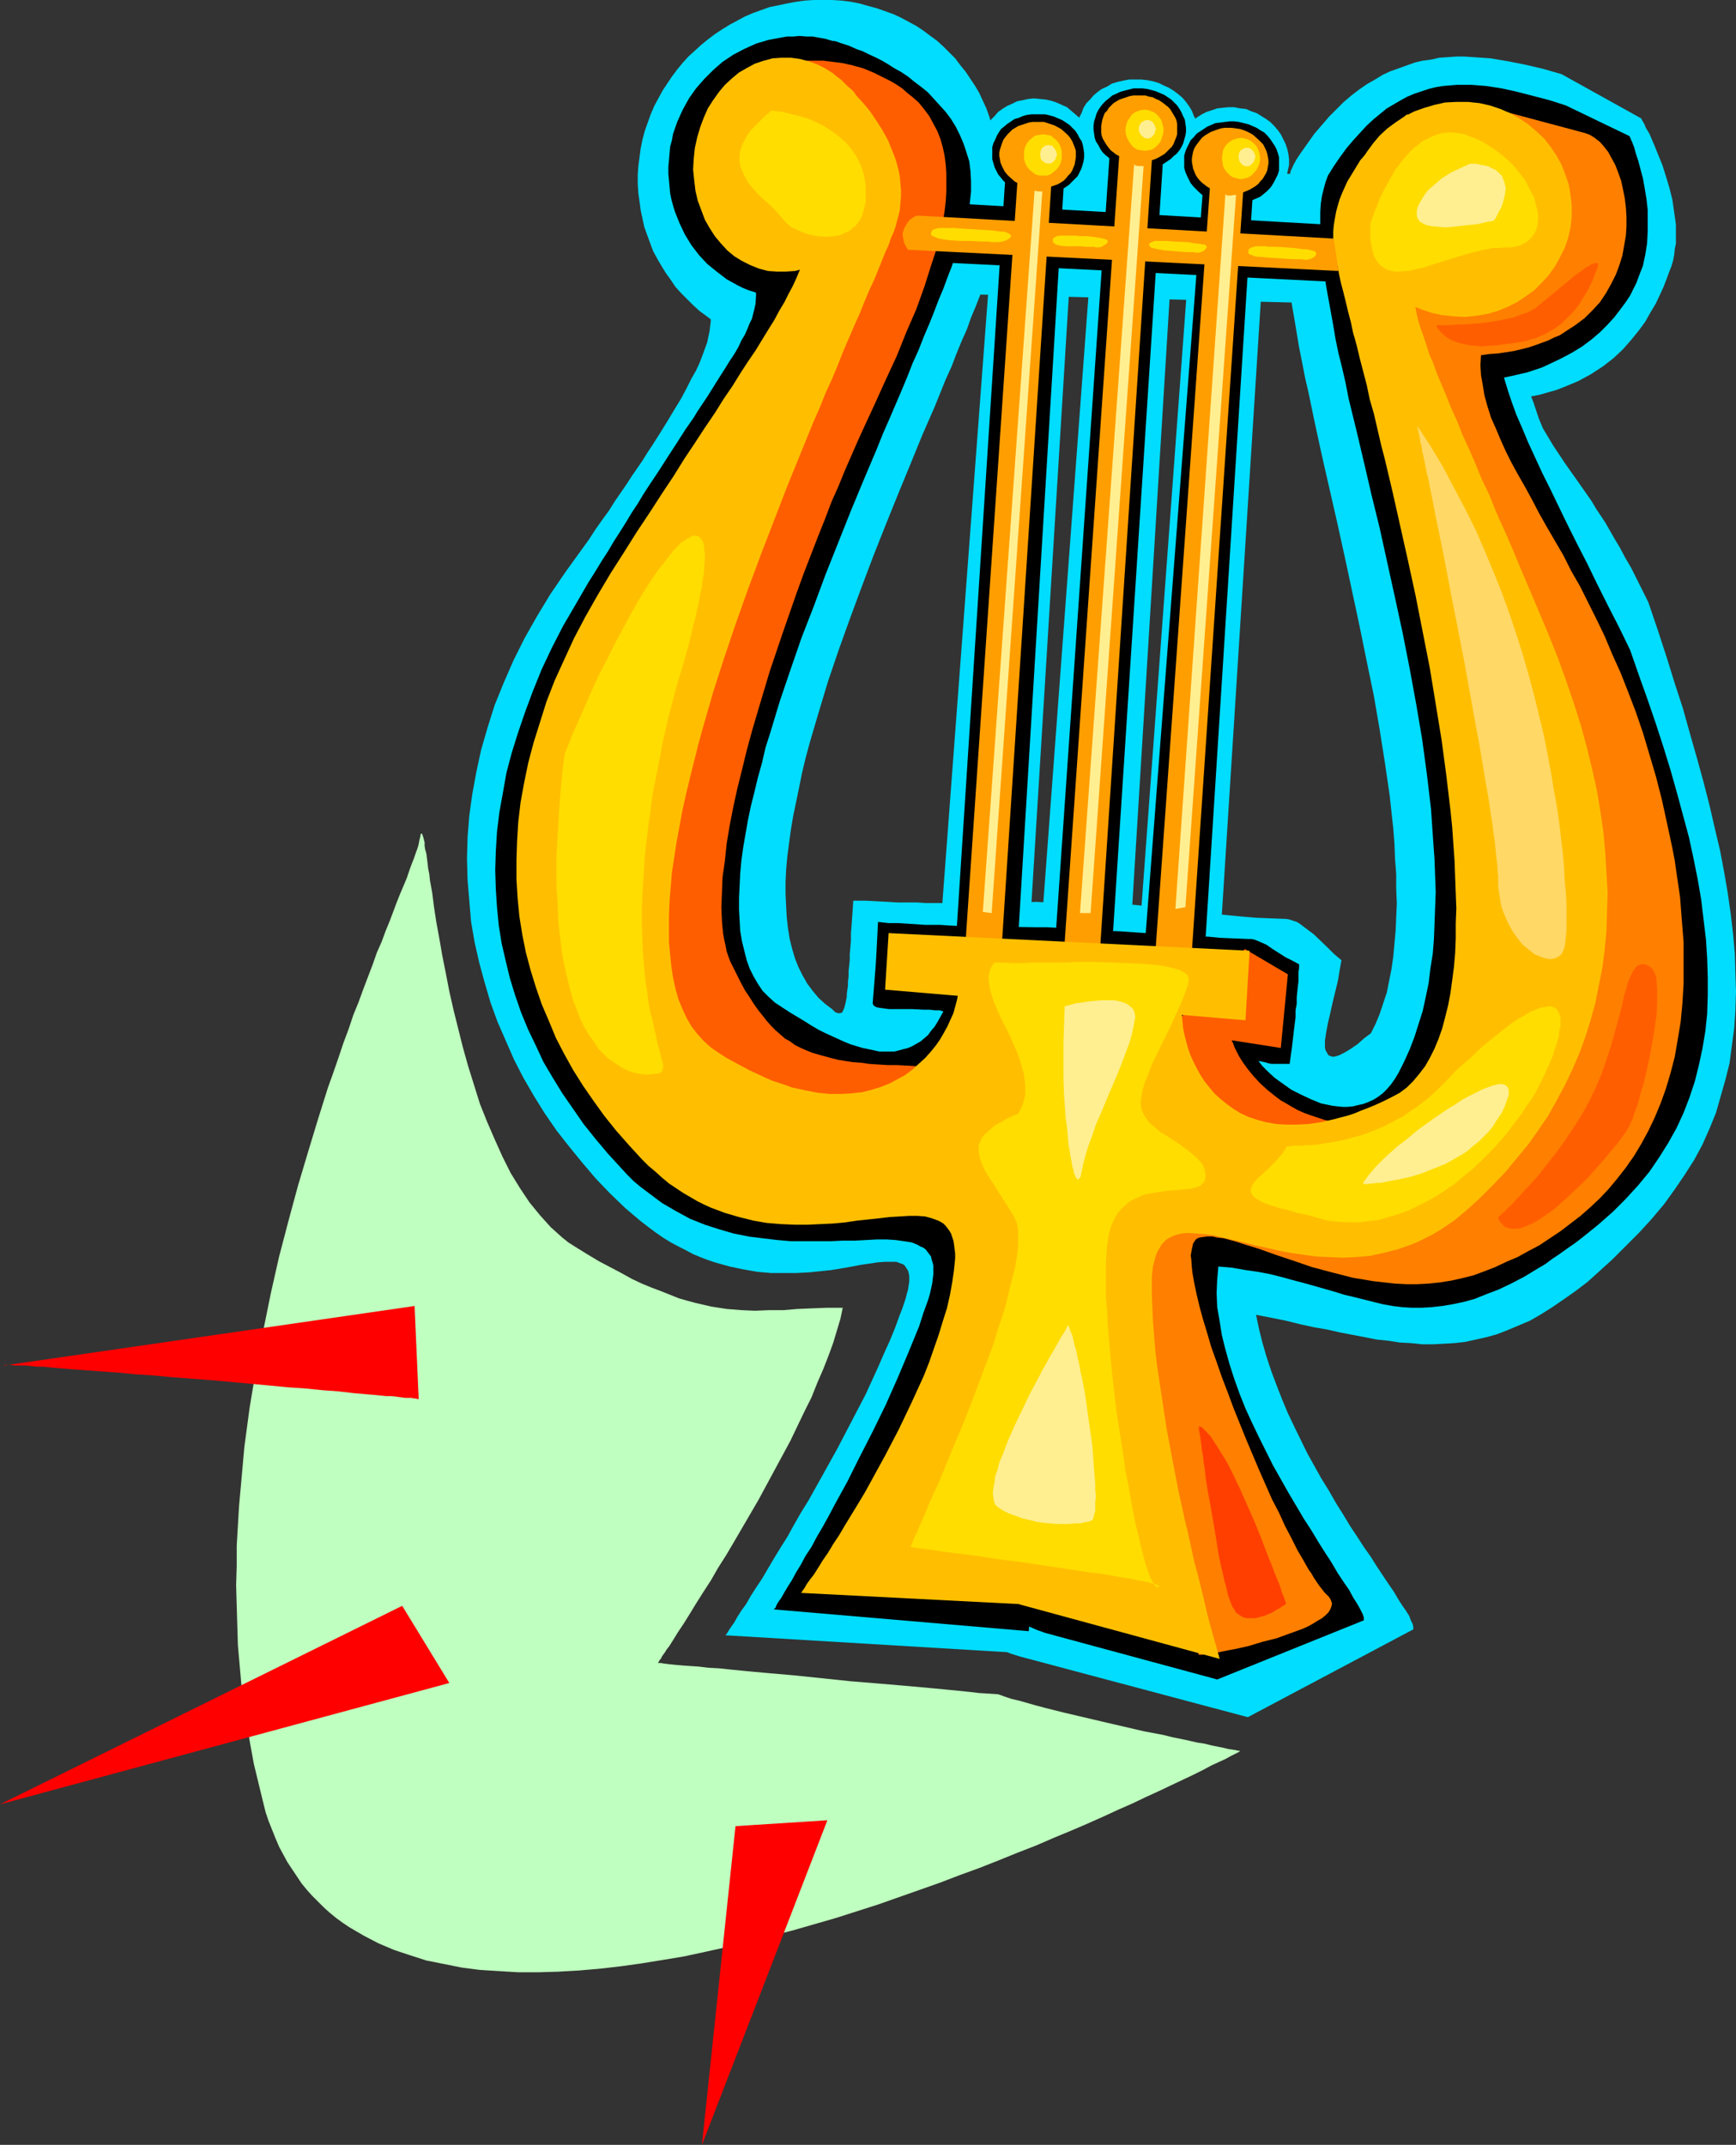 <?xml version="1.0" encoding="UTF-8" standalone="no"?>
<svg
   version="1.0"
   width="126.036mm"
   height="155.668mm"
   id="svg65"
   sodipodi:docname="Lyre 4.wmf"
   xmlns:inkscape="http://www.inkscape.org/namespaces/inkscape"
   xmlns:sodipodi="http://sodipodi.sourceforge.net/DTD/sodipodi-0.dtd"
   xmlns="http://www.w3.org/2000/svg"
   xmlns:svg="http://www.w3.org/2000/svg">
  <rect width="100%" height="100%" fill="#333333" stroke="none"/>
  <sodipodi:namedview
     id="namedview65"
     pagecolor="#ffffff"
     bordercolor="#000000"
     borderopacity="0.25"
     inkscape:showpageshadow="2"
     inkscape:pageopacity="0.0"
     inkscape:pagecheckerboard="0"
     inkscape:deskcolor="#d1d1d1"
     inkscape:document-units="mm" />
  <defs
     id="defs1">
    <pattern
       id="WMFhbasepattern"
       patternUnits="userSpaceOnUse"
       width="6"
       height="6"
       x="0"
       y="0" />
  </defs>
  <path
     style="fill:#00ddff;fill-opacity:1;fill-rule:evenodd;stroke:none"
     d="m 246.096,39.428 121.836,9.372 1.777,34.58 -126.522,-3.232 -0.162,-0.485 v -0.323 l -0.162,-1.293 -0.323,-1.454 -0.162,-1.778 -0.162,-1.939 v -2.262 l -0.162,-4.686 v -6.948 -2.101 l 0.162,-1.939 0.162,-1.778 0.162,-1.293 0.162,-0.646 0.162,-0.485 0.162,-0.485 0.162,-0.646 0.162,-1.616 0.162,-0.808 0.162,-0.808 0.323,-1.939 0.485,-1.778 0.323,-1.454 0.323,-0.646 0.323,-0.485 0.323,-0.485 z"
     id="path1" />
  <path
     style="fill:#00ddff;fill-opacity:1;fill-rule:evenodd;stroke:none"
     d="m 274.535,35.388 -18.098,240.932 24.723,1.778 14.866,-241.579 z"
     id="path2" />
  <path
     style="fill:#00ddff;fill-opacity:1;fill-rule:evenodd;stroke:none"
     d="m 302.005,36.358 -17.936,241.094 24.723,1.778 14.866,-241.579 z"
     id="path3" />
  <path
     style="fill:#00ddff;fill-opacity:1;fill-rule:evenodd;stroke:none"
     d="m 328.505,41.367 -17.774,241.094 22.46,1.131 15.351,-241.579 z"
     id="path4" />
  <path
     style="fill:#00ddff;fill-opacity:1;fill-rule:evenodd;stroke:none"
     d="m 338.685,29.41 1.616,0.323 1.616,0.162 1.454,0.646 1.454,0.485 1.293,0.808 1.293,0.808 1.131,0.808 1.131,1.131 0.97,1.131 0.808,1.131 0.646,1.293 0.646,1.293 0.485,1.454 0.323,1.454 0.162,1.454 v 1.454 l -0.323,1.454 -0.323,1.454 -0.485,1.454 -0.485,1.293 -0.808,1.131 -0.808,1.131 -1.131,1.131 -0.97,0.97 -1.131,0.808 -1.454,0.808 -1.293,0.646 -1.293,0.485 -1.616,0.485 -1.454,0.162 -1.616,0.162 h -1.616 l -1.616,-0.162 -1.454,-0.323 -1.616,-0.485 -1.454,-0.646 -1.293,-0.646 -1.293,-0.808 -1.131,-0.97 -0.97,-1.131 -0.97,-1.131 -0.97,-1.131 -0.646,-1.293 -0.646,-1.293 -0.323,-1.454 -0.323,-1.293 -0.162,-1.616 v -1.454 l 0.162,-1.454 0.323,-1.454 0.485,-1.454 0.646,-1.293 0.808,-1.131 0.808,-1.131 0.97,-1.131 1.131,-0.97 1.131,-0.808 1.293,-0.808 1.293,-0.646 1.454,-0.485 1.454,-0.485 1.454,-0.162 1.616,-0.162 z"
     id="path5" />
  <path
     style="fill:#00ddff;fill-opacity:1;fill-rule:evenodd;stroke:none"
     d="m 313.154,21.815 1.616,0.162 1.616,0.323 1.616,0.485 1.293,0.646 1.454,0.646 1.293,0.808 1.293,0.97 1.131,0.97 0.97,1.131 0.808,1.131 0.808,1.293 0.485,1.293 0.646,1.293 0.162,1.454 0.162,1.454 v 1.454 l -0.162,1.454 -0.323,1.293 -0.485,1.454 -0.646,1.131 -0.808,1.293 -0.808,0.97 -1.131,1.131 -1.131,0.97 -1.131,0.808 -1.293,0.808 -1.454,0.646 -1.454,0.485 -1.616,0.323 -1.616,0.323 h -1.616 -1.616 l -1.777,-0.162 -1.616,-0.323 -1.454,-0.485 -1.454,-0.646 -1.454,-0.646 -1.293,-0.808 -1.131,-0.808 -1.131,-0.97 -0.97,-1.131 -0.97,-1.131 -0.646,-1.293 -0.646,-1.293 -0.485,-1.293 -0.323,-1.454 -0.162,-1.454 v -1.454 l 0.323,-1.454 0.162,-1.454 0.646,-1.293 0.485,-1.293 0.808,-1.293 0.97,-0.97 0.97,-1.131 1.131,-0.97 1.131,-0.808 1.454,-0.646 1.293,-0.808 1.616,-0.485 1.454,-0.323 1.616,-0.323 h 1.616 z"
     id="path6" />
  <path
     style="fill:#00ddff;fill-opacity:1;fill-rule:evenodd;stroke:none"
     d="m 285.361,27.147 1.616,0.162 1.454,0.323 1.454,0.485 1.454,0.646 1.454,0.646 1.131,0.97 1.131,0.97 1.131,0.97 0.97,1.131 0.808,1.293 0.646,1.293 0.646,1.454 0.485,1.293 0.162,1.616 0.162,1.454 v 1.616 l -0.162,1.454 -0.323,1.616 -0.485,1.454 -0.485,1.293 -0.808,1.293 -0.808,1.131 -0.97,1.131 -1.131,0.97 -1.131,0.97 -1.293,0.646 -1.293,0.808 -1.454,0.485 -1.454,0.323 -1.616,0.323 -1.454,0.162 h -1.616 l -1.616,-0.162 -1.616,-0.485 -1.454,-0.485 -1.454,-0.485 -1.293,-0.808 -1.293,-0.808 -1.131,-0.97 -1.131,-1.131 -0.808,-1.131 -0.97,-1.293 -0.646,-1.293 -0.646,-1.293 -0.323,-1.454 -0.323,-1.616 -0.162,-1.454 v -1.454 l 0.162,-1.616 0.323,-1.454 0.485,-1.454 0.485,-1.293 0.808,-1.293 0.808,-1.131 1.131,-1.131 0.97,-1.131 1.131,-0.808 1.293,-0.808 1.454,-0.646 1.293,-0.646 1.616,-0.323 1.454,-0.323 1.616,-0.162 z"
     id="path7" />
  <path
     style="fill:#00ddff;fill-opacity:1;fill-rule:evenodd;stroke:none"
     d="m 228.321,0 2.585,0.162 2.585,0.323 2.424,0.485 2.262,0.646 2.424,0.646 2.262,0.808 2.262,0.808 2.101,0.97 2.101,1.131 2.101,1.131 1.939,1.293 1.939,1.454 1.777,1.293 1.777,1.616 1.616,1.616 1.616,1.616 1.454,1.939 1.454,1.778 1.293,1.939 1.293,1.939 1.131,1.939 0.97,2.101 0.97,2.101 0.808,2.262 0.646,2.262 0.646,2.262 0.485,2.262 0.323,2.424 0.323,2.424 v 2.424 2.424 2.424 l -0.323,2.424 -0.323,2.424 -0.646,2.424 -0.485,2.424 -0.808,2.262 -0.808,2.262 -0.97,2.101 -2.262,4.363 -1.131,1.939 -1.454,1.939 -1.454,1.939 -1.454,1.778 -1.616,1.778 -1.777,1.616 -1.777,1.616 -1.777,1.454 -1.939,1.454 -1.939,1.293 -2.101,1.293 -2.101,1.131 -2.101,1.131 -2.262,0.808 -2.262,0.97 -2.262,0.646 -2.424,0.646 -2.262,0.646 -2.585,0.323 -2.424,0.323 -2.424,0.162 -2.585,0.162 -2.585,-0.162 -2.424,-0.162 -2.585,-0.323 -2.424,-0.485 -2.424,-0.485 -2.262,-0.808 -2.262,-0.646 -2.262,-0.97 -2.101,-0.97 -2.262,-1.131 -1.939,-1.131 -1.939,-1.293 -1.939,-1.454 -1.777,-1.293 -1.777,-1.616 -1.616,-1.616 -1.616,-1.616 -1.616,-1.778 -1.293,-1.939 -1.293,-1.778 -1.293,-2.101 -1.131,-1.939 -1.131,-2.101 -1.616,-4.363 -0.808,-2.262 -0.485,-2.262 -0.485,-2.262 -0.323,-2.424 -0.323,-2.262 -0.162,-2.585 v -2.424 l 0.162,-2.424 0.323,-2.424 0.323,-2.424 0.485,-2.424 0.646,-2.424 0.808,-2.262 0.808,-2.262 0.97,-2.262 1.131,-2.101 1.131,-2.101 1.293,-1.939 1.293,-1.939 1.454,-1.939 1.454,-1.778 1.616,-1.778 1.777,-1.616 1.777,-1.616 1.777,-1.454 1.939,-1.454 1.939,-1.293 2.101,-1.293 2.101,-1.131 2.101,-1.131 2.262,-0.97 2.262,-0.808 2.262,-0.808 2.424,-0.485 2.262,-0.485 2.585,-0.485 2.424,-0.323 L 223.312,0 h 2.585 z"
     id="path8" />
  <path
     style="fill:#00ddff;fill-opacity:1;fill-rule:evenodd;stroke:none"
     d="m 183.077,29.894 35.064,-18.745 v 0 l 0.162,0.162 0.485,0.162 0.97,0.162 1.131,0.323 1.293,0.485 1.616,0.485 1.939,0.646 2.101,0.808 2.262,0.808 2.262,0.808 2.585,1.131 2.585,0.97 2.747,1.293 2.747,1.293 2.747,1.454 2.909,1.454 2.747,1.616 2.747,1.616 2.747,1.778 2.585,1.939 2.424,1.939 2.424,2.101 2.262,2.262 1.939,2.262 1.777,2.424 1.616,2.424 1.293,2.585 1.131,2.585 0.646,2.747 0.323,1.454 0.162,1.454 0.162,1.454 v 1.454 l -0.162,1.454 -0.162,1.616 -0.323,1.616 -0.485,1.778 -0.485,1.939 -0.646,2.101 -0.646,2.262 -0.808,2.424 -0.97,2.747 -0.97,2.585 -1.131,2.909 -1.131,2.909 -1.293,3.07 -1.131,3.232 -1.454,3.232 -1.454,3.555 -1.293,3.393 -1.616,3.555 -3.07,7.595 -3.393,7.756 -3.232,7.918 -3.393,8.241 -3.393,8.403 -3.393,8.564 -3.232,8.564 -3.232,8.726 -3.07,8.564 -2.909,8.564 -2.585,8.564 -2.424,8.241 -1.131,4.201 -0.97,4.04 -0.808,4.04 -0.808,3.878 -0.808,3.878 -0.646,3.878 -0.485,3.555 -0.485,3.717 -0.323,3.555 -0.162,3.393 v 3.393 l 0.162,3.232 0.162,3.07 0.323,2.909 0.485,3.07 0.646,2.585 0.808,2.747 0.97,2.424 1.131,2.262 1.293,2.262 1.454,1.939 1.616,1.939 1.777,1.616 1.939,1.454 0.808,0.808 0.808,0.323 h 0.485 l 0.646,-0.162 0.323,-0.646 0.323,-0.808 0.323,-1.293 0.323,-1.616 v -0.808 l 0.162,-1.131 0.162,-1.131 v -1.131 l 0.162,-1.293 v -1.454 l 0.323,-3.07 v -1.616 l 0.162,-1.778 0.162,-1.939 v -2.101 l 0.162,-1.939 0.162,-2.262 0.162,-2.262 0.162,-2.424 h 3.393 l 3.07,0.162 3.07,0.162 2.747,0.162 h 2.585 2.585 l 2.424,0.162 h 14.058 l 3.393,-0.162 h 3.232 3.232 l 6.463,-0.162 3.232,0.162 h 3.555 l 3.878,0.162 2.101,0.162 h 2.101 l -19.39,205.544 -80.793,-4.848 v -0.162 h 0.162 l 0.323,-0.485 0.485,-0.808 0.646,-0.97 0.808,-1.131 0.808,-1.454 1.131,-1.778 1.293,-1.778 1.293,-2.262 1.454,-2.262 1.616,-2.424 1.616,-2.747 1.616,-2.747 1.777,-2.909 1.939,-3.07 1.777,-3.232 1.939,-3.393 2.101,-3.393 3.878,-6.948 4.04,-7.272 3.878,-7.433 3.878,-7.433 3.393,-7.433 1.616,-3.717 1.616,-3.555 1.454,-3.555 1.293,-3.555 0.646,-1.616 0.485,-1.454 0.485,-1.454 0.323,-1.293 0.323,-1.131 0.162,-1.131 0.162,-0.97 v -1.616 l -0.162,-0.808 -0.162,-0.646 -0.323,-0.485 -0.323,-0.485 -0.323,-0.485 -0.485,-0.323 -0.485,-0.162 -1.293,-0.485 h -1.454 -1.616 l -2.101,0.162 -2.101,0.323 -2.262,0.323 -2.585,0.485 -2.747,0.485 -2.909,0.485 -3.07,0.323 -3.232,0.323 -3.232,0.162 h -3.555 -3.555 l -3.716,-0.323 -3.716,-0.646 -3.878,-0.808 -4.04,-1.131 -1.939,-0.646 -2.101,-0.808 -1.939,-0.808 -2.101,-1.131 -1.939,-0.97 -2.101,-1.131 -2.101,-1.293 -2.101,-1.454 -1.939,-1.454 -2.101,-1.616 -2.101,-1.778 -2.101,-1.778 -4.201,-4.04 -3.878,-4.04 -3.716,-4.363 -3.555,-4.363 -3.555,-4.525 -3.232,-4.686 -2.909,-4.686 -2.909,-5.009 -2.585,-5.009 -2.262,-5.171 -2.262,-5.171 -1.939,-5.333 -1.616,-5.494 -1.454,-5.333 -1.293,-5.656 -0.97,-5.656 -0.485,-5.656 -0.485,-5.817 -0.162,-5.817 0.162,-5.979 0.485,-5.979 0.808,-5.817 1.131,-6.14 1.293,-5.979 1.777,-6.14 1.939,-6.14 2.424,-5.979 2.747,-6.302 3.07,-6.14 3.393,-5.979 3.716,-6.14 2.101,-3.07 2.101,-3.07 2.101,-2.909 2.101,-2.909 2.101,-2.909 1.777,-2.747 1.939,-2.747 1.777,-2.424 1.616,-2.585 3.232,-4.686 1.454,-2.262 1.454,-2.101 1.454,-2.101 1.293,-2.101 1.293,-1.939 2.262,-3.555 2.101,-3.393 1.939,-3.232 1.777,-2.909 1.454,-2.747 1.293,-2.585 1.293,-2.262 0.97,-2.101 0.808,-2.101 0.646,-1.778 0.646,-1.778 0.323,-1.616 0.323,-1.454 0.162,-1.454 0.162,-1.293 V 86.774 85.643 l -0.323,-2.424 -0.485,-2.424 -0.646,-2.585 -0.646,-2.747 -0.485,-2.909 -0.485,-3.232 -0.485,-3.393 -0.485,-3.555 -1.131,-7.433 -0.646,-3.717 -0.646,-3.555 -0.485,-3.393 -0.646,-3.232 -0.646,-2.909 -0.485,-1.293 -0.323,-1.293 -0.323,-1.131 -0.323,-0.97 -0.323,-0.97 -0.323,-0.808 -0.485,-0.646 -0.323,-0.485 -0.323,-0.485 z"
     id="path9" />
  <path
     style="fill:#00ddff;fill-opacity:1;fill-rule:evenodd;stroke:none"
     d="m 450.341,32.48 -21.814,-12.119 -5.009,-1.454 -4.848,-1.131 -4.848,-0.97 -4.848,-0.808 -4.686,-0.323 -2.424,-0.162 h -2.262 l -2.262,0.162 -2.424,0.162 -2.101,0.485 -2.424,0.323 -2.101,0.485 -2.262,0.808 -2.262,0.808 -2.262,0.808 -2.101,0.97 -2.101,1.293 -2.262,1.293 -2.101,1.454 -2.101,1.616 -2.101,1.778 -1.939,1.939 -2.101,2.101 -1.939,2.262 -2.101,2.424 -1.939,2.747 -1.939,2.747 -0.97,1.454 -0.808,1.454 -0.808,1.778 -0.485,1.939 -0.646,1.939 -0.162,2.262 -0.323,2.424 -0.162,2.585 v 2.747 2.909 l 0.162,3.07 0.323,3.07 0.162,3.232 0.485,3.393 0.485,3.555 0.485,3.717 0.646,3.717 0.646,3.878 0.646,3.878 0.808,4.04 0.808,4.201 0.97,4.201 1.777,8.564 1.939,8.888 2.101,9.211 2.101,9.211 2.101,9.534 4.04,18.906 1.939,9.534 1.939,9.372 1.616,9.372 1.454,9.211 1.293,8.888 0.485,4.525 0.485,4.363 0.323,4.201 0.162,4.201 0.323,4.201 v 4.04 l 0.162,3.878 -0.162,3.878 -0.162,3.717 -0.323,3.555 -0.323,3.555 -0.485,3.393 -0.646,3.232 -0.646,3.232 -0.97,2.909 -0.97,2.909 -1.131,2.747 -1.293,2.585 -1.939,1.454 -1.616,1.454 -1.616,1.131 -1.293,0.808 -1.131,0.646 -0.97,0.485 -0.97,0.323 -0.808,0.162 -0.646,-0.162 -0.485,-0.162 -0.323,-0.323 -0.323,-0.646 -0.323,-0.485 -0.162,-0.808 v -1.939 l 0.162,-0.97 0.162,-1.131 0.485,-2.585 0.646,-2.747 0.646,-2.909 1.454,-5.979 0.485,-2.909 0.485,-2.747 -1.939,-1.616 -1.777,-1.778 -3.878,-3.717 -1.939,-1.454 -1.939,-1.454 -0.808,-0.485 -0.97,-0.323 -0.97,-0.323 -0.808,-0.162 -4.201,-0.162 -4.04,-0.162 -3.878,-0.323 -3.393,-0.323 -3.232,-0.323 -3.07,-0.323 -2.909,-0.323 -2.585,-0.323 -2.747,-0.323 -2.424,-0.323 -4.848,-0.485 -4.524,-0.485 -4.848,-0.323 -0.646,0.162 -0.97,0.323 -0.808,0.808 -0.97,0.808 -0.97,1.293 -1.131,1.293 -1.131,1.778 -1.131,1.778 -1.293,2.101 -1.293,2.262 -1.131,2.424 -1.454,2.747 -1.293,2.909 -1.454,2.909 -1.293,3.232 -1.454,3.232 -1.454,3.555 -1.454,3.717 -1.454,3.717 -1.293,3.878 -1.454,3.878 -1.454,4.201 -1.454,4.201 -1.293,4.201 -2.747,8.726 -2.585,9.049 -2.585,9.211 -2.262,9.372 -2.101,9.372 -1.777,9.211 -1.616,9.372 -0.646,4.525 -0.646,4.525 -0.485,4.363 -0.323,4.525 -0.323,4.201 -0.323,4.363 -0.162,4.04 v 4.04 4.04 l 0.323,3.878 0.323,3.555 0.323,3.555 0.646,3.555 0.646,3.232 0.808,3.07 0.97,2.909 1.131,2.909 1.131,2.424 1.293,2.424 1.616,2.262 1.616,1.939 1.939,1.778 1.939,1.616 2.262,1.293 2.262,0.97 2.585,0.808 62.534,16.644 45.083,-23.915 0.323,-0.162 v -0.646 l -0.162,-0.808 -0.485,-0.97 -0.485,-1.293 -0.808,-1.293 -1.131,-1.616 -1.131,-1.778 -1.131,-1.939 -1.454,-2.101 -1.616,-2.424 -1.616,-2.424 -1.616,-2.585 -1.939,-2.747 -1.777,-2.747 -1.939,-2.909 -1.939,-3.232 -1.939,-3.07 -1.939,-3.393 -2.101,-3.393 -3.878,-6.948 -3.555,-7.272 -1.777,-3.717 -1.616,-3.878 -1.454,-3.717 -1.454,-3.878 -1.293,-3.878 -1.131,-3.878 -0.97,-3.878 -0.808,-3.878 4.201,0.808 4.04,0.808 3.878,0.97 3.716,0.808 3.716,0.646 3.555,0.808 3.393,0.646 3.393,0.646 3.232,0.646 3.232,0.323 3.07,0.485 3.07,0.162 3.07,0.323 h 3.07 l 2.909,-0.162 2.909,-0.162 2.909,-0.323 2.909,-0.646 2.909,-0.646 2.909,-0.808 2.909,-1.131 3.07,-1.293 3.07,-1.293 3.07,-1.778 3.07,-1.939 3.07,-2.101 3.232,-2.262 3.393,-2.585 3.393,-3.07 3.393,-3.07 3.555,-3.555 3.716,-3.717 3.555,-3.878 3.393,-4.04 2.909,-4.04 2.747,-4.04 2.585,-4.04 2.262,-4.201 1.939,-4.363 1.777,-4.363 1.293,-4.525 1.293,-4.525 1.131,-4.525 0.646,-4.848 0.646,-4.848 0.323,-4.848 0.162,-5.171 -0.162,-5.009 -0.162,-5.333 -0.485,-5.494 -0.646,-5.494 -0.808,-5.656 -0.97,-5.656 -1.131,-5.979 -1.454,-6.14 -1.454,-6.302 -1.616,-6.302 -1.777,-6.464 -1.939,-6.787 -1.939,-6.948 -2.262,-6.948 -2.262,-7.272 -2.424,-7.433 -2.585,-7.595 -1.616,-3.232 -1.616,-3.232 -1.454,-2.909 -1.616,-2.747 -1.454,-2.747 -1.454,-2.424 -1.293,-2.262 -1.293,-2.262 -1.293,-1.939 -1.293,-1.939 -1.131,-1.939 -1.131,-1.616 -1.131,-1.616 -1.131,-1.616 -1.939,-2.747 -1.939,-2.747 -1.616,-2.424 -1.616,-2.424 -1.454,-2.424 -1.454,-2.424 -1.131,-2.747 -0.97,-2.909 -0.485,-1.454 -0.646,-1.616 2.424,-0.485 2.262,-0.646 2.262,-0.646 2.101,-0.808 1.939,-0.808 1.939,-0.808 1.777,-0.97 1.777,-0.97 3.232,-2.101 2.909,-2.262 2.585,-2.424 2.262,-2.585 2.101,-2.585 1.777,-2.424 1.454,-2.585 1.454,-2.424 1.131,-2.424 0.97,-2.101 0.808,-2.101 0.646,-1.778 0.646,-1.616 0.485,-1.616 0.323,-1.616 0.162,-1.616 0.323,-1.616 V 64.96 61.566 l -0.485,-3.393 -0.485,-3.393 -0.808,-3.232 -0.97,-3.232 -0.97,-3.07 -1.131,-2.747 -0.97,-2.424 -0.97,-2.262 -0.485,-1.131 -0.485,-0.808 -0.485,-0.808 -0.323,-0.808 -0.323,-0.646 -0.323,-0.485 -0.162,-0.323 z"
     id="path10" />
  <path
     style="fill:#000000;fill-opacity:1;fill-rule:evenodd;stroke:none"
     d="m 246.581,54.941 119.574,6.787 1.777,15.674 -121.19,-5.979 -0.162,-0.323 -0.323,-0.485 -0.646,-1.131 -0.808,-1.454 -0.808,-1.616 -0.646,-1.616 -0.323,-1.454 v -0.646 -0.808 -0.485 l 0.323,-0.485 0.323,-0.646 0.162,-0.808 0.323,-0.97 0.323,-0.808 0.323,-0.97 0.485,-0.808 0.646,-0.646 0.323,-0.162 z"
     id="path11" />
  <path
     style="fill:#000000;fill-opacity:1;fill-rule:evenodd;stroke:none"
     d="m 313.477,24.239 1.293,0.162 1.293,0.323 1.131,0.323 1.131,0.485 1.131,0.485 0.97,0.646 0.97,0.646 0.808,0.808 0.808,0.808 0.646,0.97 0.485,0.808 0.485,1.131 0.485,0.97 0.162,1.131 0.162,1.131 v 1.131 l -0.162,0.97 -0.323,1.131 -0.323,1.131 -0.485,0.97 -0.485,0.808 -0.808,0.97 -0.808,0.646 -0.808,0.808 -0.97,0.646 -0.97,0.646 -1.131,0.485 -1.131,0.323 -1.293,0.323 -1.131,0.162 -1.293,0.162 -1.293,-0.162 -1.293,-0.162 -1.293,-0.162 -1.131,-0.323 -1.131,-0.485 -1.131,-0.485 -0.97,-0.646 -0.97,-0.808 -0.808,-0.646 -0.808,-0.808 -0.646,-0.97 -0.485,-0.97 -0.646,-0.97 -0.323,-0.97 -0.162,-1.131 -0.162,-1.131 v -1.131 l 0.162,-1.131 0.323,-0.97 0.323,-1.131 0.485,-0.97 0.646,-0.97 0.646,-0.808 0.808,-0.808 0.808,-0.646 0.97,-0.808 1.131,-0.485 0.97,-0.485 1.131,-0.323 1.293,-0.323 1.293,-0.323 h 1.131 z"
     id="path12" />
  <path
     style="fill:#000000;fill-opacity:1;fill-rule:evenodd;stroke:none"
     d="m 285.523,31.349 h 1.293 l 1.293,0.323 1.131,0.323 1.131,0.485 1.131,0.485 0.97,0.646 0.97,0.646 0.808,0.808 0.808,0.808 0.646,0.97 0.485,0.97 0.646,0.97 0.323,1.131 0.162,0.97 0.162,1.131 v 1.131 l -0.162,1.131 -0.323,1.131 -0.323,0.97 -0.485,0.97 -0.485,0.97 -0.808,0.808 -0.808,0.808 -0.808,0.808 -0.97,0.646 -0.97,0.646 -0.97,0.485 -1.293,0.323 -1.131,0.323 -1.293,0.162 h -1.131 -1.454 -1.293 l -1.131,-0.323 -1.293,-0.323 -1.131,-0.485 -0.97,-0.485 -1.131,-0.646 -0.808,-0.646 -0.97,-0.808 -0.646,-0.808 -0.808,-0.97 -0.485,-0.97 -0.485,-0.97 -0.323,-1.131 -0.323,-1.131 V 42.498 41.529 40.398 l 0.323,-1.131 0.485,-0.97 0.485,-1.131 0.485,-0.808 0.646,-0.97 0.808,-0.646 0.97,-0.808 0.97,-0.646 0.97,-0.646 1.131,-0.323 1.131,-0.485 1.131,-0.323 1.293,-0.162 h 1.131 z"
     id="path13" />
  <path
     style="fill:#000000;fill-opacity:1;fill-rule:evenodd;stroke:none"
     d="M 305.237,31.51 288.432,274.543 304.267,273.412 319.779,33.934 Z"
     id="path14" />
  <path
     style="fill:#000000;fill-opacity:1;fill-rule:evenodd;stroke:none"
     d="m 276.474,39.105 -15.028,232.368 16.967,1.616 14.058,-231.883 z"
     id="path15" />
  <path
     style="fill:#000000;fill-opacity:1;fill-rule:evenodd;stroke:none"
     d="m 338.685,33.288 1.293,0.162 1.293,0.323 1.293,0.323 2.262,0.97 0.97,0.646 1.131,0.646 0.808,0.808 0.808,0.97 0.646,0.97 0.646,0.97 0.485,0.97 0.323,0.97 0.323,1.131 v 1.131 1.293 1.131 l -0.323,1.131 -0.485,0.97 -0.485,0.97 -0.646,1.131 -0.646,0.808 -0.808,0.808 -0.97,0.808 -0.808,0.646 -1.131,0.485 -1.131,0.485 -1.131,0.485 -1.293,0.323 -1.131,0.162 -1.293,0.162 h -1.454 l -1.293,-0.162 -1.293,-0.323 -1.131,-0.323 -1.293,-0.485 -1.131,-0.485 -0.97,-0.646 -0.97,-0.808 -0.808,-0.808 -0.808,-0.808 -0.808,-0.97 -0.485,-0.97 -0.485,-0.97 -0.485,-1.131 -0.323,-1.131 v -1.131 -1.131 -1.131 l 0.323,-1.131 0.485,-1.131 0.485,-0.97 0.485,-0.97 0.808,-0.808 0.808,-0.97 0.97,-0.646 0.97,-0.646 0.97,-0.646 1.131,-0.485 1.131,-0.485 1.293,-0.162 1.293,-0.162 1.293,-0.162 z"
     id="path16" />
  <path
     style="fill:#000000;fill-opacity:1;fill-rule:evenodd;stroke:none"
     d="M 330.282,49.447 312.831,276.159 329.636,275.836 343.856,51.709 Z"
     id="path17" />
  <path
     style="fill:#000000;fill-opacity:1;fill-rule:evenodd;stroke:none"
     d="m 447.109,37.328 -17.451,-8.403 -4.524,-1.454 -4.363,-1.131 -4.363,-1.131 -4.363,-0.97 -4.201,-0.646 -4.04,-0.323 h -1.939 -2.101 l -1.939,0.162 -1.939,0.162 -1.939,0.323 -1.939,0.485 -1.939,0.646 -1.939,0.646 -1.939,0.808 -1.777,0.97 -1.939,1.131 -1.939,1.131 -1.777,1.454 -1.777,1.454 -1.939,1.778 -1.777,1.939 -1.777,1.939 -1.939,2.262 -1.777,2.424 -1.777,2.585 -0.808,1.293 -0.808,1.293 -0.646,1.778 -0.485,1.778 -0.485,1.939 -0.323,2.101 -0.162,2.424 v 5.171 l 0.162,2.747 0.323,2.909 0.323,3.07 0.323,3.07 0.485,3.393 0.646,3.555 0.646,3.555 0.646,3.555 0.646,3.878 0.808,3.878 0.97,3.878 0.97,4.201 0.808,4.201 2.101,8.564 2.101,8.888 2.101,9.049 2.262,9.211 2.101,9.534 2.101,9.534 2.101,9.695 1.939,9.857 1.777,9.695 1.616,9.534 1.293,9.534 1.131,9.534 0.646,9.372 0.323,4.525 0.162,4.525 0.162,4.363 -0.162,4.363 -0.162,4.363 -0.162,4.201 -0.323,4.04 -0.646,4.04 -0.485,4.04 -0.808,3.878 -0.808,3.717 -1.131,3.555 -1.131,3.555 -1.293,3.393 -1.454,3.232 -1.616,3.232 -0.97,1.616 -1.131,1.616 -1.131,1.293 -1.131,1.131 -1.293,0.97 -1.293,0.808 -1.454,0.646 -1.293,0.485 -1.454,0.323 -1.293,0.323 -1.616,0.162 h -1.293 l -1.616,-0.162 -1.293,-0.162 -3.07,-0.646 -2.747,-1.131 -2.747,-1.293 -2.585,-1.293 -2.262,-1.616 -2.262,-1.616 -1.777,-1.616 -0.808,-0.808 -0.808,-0.808 -0.646,-0.808 -0.485,-0.646 0.808,0.162 0.808,0.162 0.646,0.162 0.485,0.162 0.808,0.162 h 5.009 l 0.646,-4.686 0.485,-4.201 0.485,-3.878 v -1.939 l 0.323,-1.778 v -1.778 l 0.162,-1.616 0.162,-1.454 0.162,-1.454 v -1.293 -1.131 l 0.162,-1.131 v -0.97 l -1.777,-0.97 -1.939,-0.97 -1.777,-1.131 -1.777,-1.131 -1.616,-1.131 -1.777,-0.808 -1.616,-0.646 -0.808,-0.162 h -0.808 l -3.878,-0.162 -3.878,-0.162 -3.393,-0.323 h -3.232 l -3.07,-0.162 -2.909,-0.323 -2.747,-0.162 -2.585,-0.162 -2.424,-0.162 -2.424,-0.162 -2.262,-0.162 -2.262,-0.162 -4.363,-0.162 -4.363,-0.162 -0.646,0.162 -0.808,0.323 -0.808,0.646 -0.808,0.808 -0.808,1.131 -0.97,1.293 -0.97,1.454 -0.97,1.778 -0.97,1.939 -0.97,2.101 -1.131,2.424 -0.97,2.424 -1.131,2.585 -1.131,2.909 -0.97,2.909 -1.131,3.232 -0.97,3.232 -1.131,3.232 -1.131,3.555 -0.97,3.717 -1.131,3.717 -1.131,3.717 -1.939,7.918 -1.939,8.241 -1.939,8.403 -1.616,8.564 -1.616,8.564 -1.293,8.726 -1.131,8.726 -0.808,8.726 -0.646,8.403 -0.162,4.201 v 4.04 l -0.162,4.04 0.162,3.878 v 4.04 l 0.323,3.717 0.162,3.717 0.485,3.555 0.485,3.393 0.646,3.393 0.646,3.232 0.808,2.909 0.97,3.07 1.131,2.585 0.97,2.747 1.454,2.424 1.293,2.101 1.616,2.101 1.616,1.939 1.777,1.616 1.939,1.454 1.939,1.293 2.262,0.97 2.262,0.808 47.183,12.766 40.073,-16.159 h 0.162 v -0.323 -0.323 -0.162 l -0.162,-0.485 -0.162,-0.485 -0.646,-1.293 -0.808,-1.454 -1.131,-1.778 -1.131,-2.101 -1.454,-2.101 -1.616,-2.424 -1.616,-2.747 -0.808,-1.293 -0.97,-1.454 -1.939,-3.07 -1.939,-3.232 -2.101,-3.232 -2.101,-3.555 -2.101,-3.555 -2.101,-3.717 -2.101,-3.717 -3.878,-7.756 -1.939,-4.04 -1.777,-3.878 -1.616,-4.04 -1.454,-4.04 -1.293,-4.04 -1.131,-4.04 -0.97,-3.878 -0.646,-4.04 -0.646,-3.717 -0.162,-3.878 0.162,-3.717 0.323,-3.555 3.716,0.323 3.716,0.646 3.393,0.485 3.393,0.646 3.232,0.808 2.909,0.808 3.07,0.808 2.909,0.808 5.656,1.616 2.585,0.808 2.747,0.646 5.171,1.293 2.585,0.646 2.747,0.485 2.585,0.323 2.747,0.162 h 2.585 l 2.747,-0.162 2.909,-0.323 2.909,-0.485 3.07,-0.646 2.909,-0.808 3.232,-1.293 3.393,-1.293 3.393,-1.616 3.716,-1.939 3.716,-2.262 1.939,-1.131 1.939,-1.454 1.939,-1.293 2.262,-1.616 2.101,-1.454 2.101,-1.616 4.201,-3.393 4.04,-3.555 3.555,-3.555 3.393,-3.717 3.07,-3.717 2.747,-4.04 2.424,-3.878 2.262,-4.04 1.939,-4.201 1.616,-4.201 1.454,-4.363 1.131,-4.525 0.97,-4.525 0.808,-4.848 0.485,-4.686 0.162,-5.009 v -5.009 l -0.162,-5.171 -0.323,-5.171 -0.646,-5.332 -0.646,-5.494 -0.97,-5.656 -1.131,-5.656 -1.293,-5.979 -1.616,-5.979 -1.616,-5.979 -1.777,-6.302 -1.939,-6.302 -2.101,-6.464 -2.262,-6.625 -2.424,-6.787 -2.424,-6.948 -3.07,-6.302 -3.07,-5.979 -2.909,-5.817 -2.747,-5.656 -2.747,-5.333 -2.585,-5.171 -2.424,-5.009 -2.262,-4.686 -2.262,-4.525 -1.939,-4.201 -1.939,-4.201 -1.616,-3.878 -1.616,-3.717 -1.293,-3.555 -1.131,-3.393 -0.97,-3.232 2.262,-0.485 2.101,-0.485 2.101,-0.485 1.939,-0.646 1.939,-0.646 1.777,-0.808 3.393,-1.616 3.07,-1.616 2.909,-1.778 2.585,-1.939 2.262,-1.939 2.101,-2.101 1.777,-1.939 1.616,-2.101 1.454,-1.939 1.293,-1.939 0.97,-1.939 0.808,-1.616 0.646,-1.778 1.131,-2.909 0.646,-3.07 0.485,-3.07 0.162,-3.07 v -3.07 -3.07 l -0.323,-2.909 -0.485,-2.909 -0.485,-2.747 -0.646,-2.424 -0.646,-2.424 -0.646,-1.939 -0.485,-1.778 -0.323,-0.808 -0.162,-0.485 -0.323,-0.646 -0.162,-0.485 -0.162,-0.323 z"
     id="path18" />
  <path
     style="fill:#000000;fill-opacity:1;fill-rule:evenodd;stroke:none"
     d="m 221.212,10.019 h 1.777 l 1.777,0.323 1.777,0.323 1.616,0.485 1.616,0.485 1.777,0.485 1.454,0.646 1.616,0.808 2.909,1.616 2.747,1.939 2.585,2.262 2.262,2.424 2.101,2.747 1.777,2.909 1.454,3.07 1.293,3.232 0.485,1.616 0.485,1.778 0.323,1.616 0.323,1.778 0.162,3.555 v 1.939 l -0.162,1.778 -0.162,1.939 -0.162,1.778 -0.485,1.778 -0.323,1.778 -0.485,1.616 -0.646,1.778 -1.454,3.232 -1.777,2.909 -1.939,2.909 -2.262,2.747 -2.424,2.424 -2.747,2.101 -2.747,1.939 -3.07,1.616 -3.232,1.293 -1.616,0.646 -1.616,0.485 -1.616,0.323 -1.777,0.323 -1.777,0.323 h -1.777 l -1.777,0.162 -1.777,-0.162 h -1.777 l -1.777,-0.323 -1.777,-0.323 -1.616,-0.323 -1.616,-0.646 -1.616,-0.485 -1.616,-0.646 -1.616,-0.808 -2.909,-1.616 -2.747,-2.101 -2.585,-2.101 -2.262,-2.424 -2.101,-2.747 -1.777,-2.909 -1.454,-3.07 -1.293,-3.232 -0.485,-1.616 -0.485,-1.778 -0.323,-1.616 -0.162,-1.778 -0.162,-1.778 -0.162,-1.778 v -1.939 l 0.162,-1.778 0.162,-1.939 0.162,-1.778 0.485,-1.778 0.323,-1.778 1.131,-3.232 1.454,-3.232 1.777,-3.232 1.939,-2.747 2.262,-2.585 2.424,-2.424 2.585,-2.262 2.909,-1.939 3.07,-1.616 3.232,-1.454 1.616,-0.485 1.616,-0.485 1.616,-0.323 1.777,-0.323 1.777,-0.323 h 1.777 l 1.777,-0.162 z"
     id="path19" />
  <path
     style="fill:#000000;fill-opacity:1;fill-rule:evenodd;stroke:none"
     d="m 191.318,27.47 37.488,-16.321 v 0.162 h 0.485 l 0.485,0.162 0.808,0.323 0.97,0.323 1.131,0.323 1.131,0.485 1.454,0.646 1.454,0.485 1.616,0.808 1.777,0.808 1.616,0.808 1.939,1.131 1.777,1.131 1.777,0.97 1.939,1.293 1.777,1.454 1.939,1.454 1.777,1.454 1.616,1.778 1.616,1.778 1.616,1.778 1.454,1.939 1.293,2.101 1.131,2.262 0.97,2.262 0.808,2.424 0.808,2.585 0.323,2.585 0.162,2.909 v 2.747 l -0.323,3.07 -0.162,1.616 -0.323,1.939 -0.646,1.939 -0.485,2.101 -0.808,2.262 -0.808,2.585 -0.808,2.424 -0.97,2.747 -1.131,2.909 -1.131,3.07 -1.293,3.07 -1.293,3.393 -1.293,3.232 -1.454,3.393 -1.454,3.717 -1.616,3.555 -1.454,3.717 -1.616,3.878 -3.393,7.918 -1.777,4.04 -1.616,4.04 -3.555,8.403 -3.555,8.564 -6.948,17.452 -3.232,8.726 -3.393,8.726 -3.07,8.888 -2.909,8.564 -2.585,8.564 -1.293,4.04 -0.97,4.201 -1.131,4.04 -0.97,4.04 -0.97,3.878 -0.808,3.878 -0.646,3.717 -0.646,3.717 -0.485,3.555 -0.323,3.555 -0.162,3.393 -0.162,3.232 v 3.232 l 0.162,2.909 0.162,2.909 0.485,2.909 0.646,2.585 0.646,2.585 0.808,2.262 1.131,2.262 1.131,1.939 1.293,1.939 1.616,1.616 1.777,1.616 4.201,2.747 4.04,2.424 1.777,1.131 1.939,1.131 1.939,0.97 1.777,0.808 1.777,0.808 1.777,0.808 1.616,0.646 1.616,0.485 1.616,0.485 1.616,0.323 1.454,0.323 1.454,0.323 h 1.454 1.293 1.454 l 1.293,-0.323 1.131,-0.323 1.293,-0.323 1.131,-0.485 1.131,-0.646 1.131,-0.646 0.97,-0.808 1.131,-0.97 0.808,-1.131 0.97,-1.131 0.808,-1.293 0.808,-1.454 0.808,-1.454 -0.97,-0.323 h -1.454 l -1.293,-0.162 h -1.616 l -3.232,-0.162 h -3.232 -1.616 -1.454 l -1.293,-0.162 -1.131,-0.162 -0.97,-0.162 -0.646,-0.323 -0.323,-0.323 -0.162,-0.485 0.808,-10.18 0.162,-2.585 0.162,-3.07 0.162,-3.07 0.162,-3.393 2.909,0.323 h 2.747 l 2.424,0.162 2.585,0.162 2.262,0.162 h 2.101 2.101 l 2.101,0.162 3.555,0.162 h 3.555 3.07 l 2.909,0.162 11.149,0.162 h 2.909 l 3.07,0.162 3.232,0.162 3.716,0.323 -15.028,192.455 -69.967,-5.979 0.162,-0.162 0.323,-0.323 0.323,-0.808 0.485,-0.808 0.808,-1.131 0.808,-1.454 0.97,-1.616 1.131,-1.778 1.131,-2.101 1.293,-2.101 1.293,-2.424 1.616,-2.424 1.454,-2.747 1.616,-2.747 1.616,-2.909 1.616,-3.07 1.777,-3.232 1.777,-3.232 3.393,-6.787 3.555,-6.948 3.555,-7.272 3.232,-7.272 3.07,-7.272 1.454,-3.555 1.454,-3.555 1.131,-3.555 1.293,-3.555 0.485,-1.616 0.323,-1.454 0.323,-1.454 0.162,-1.293 0.162,-1.293 v -1.131 -1.131 l -0.162,-0.808 -0.323,-0.97 -0.162,-0.808 -0.485,-0.646 -0.485,-0.646 -0.485,-0.646 -0.646,-0.485 -0.808,-0.323 -0.808,-0.485 -1.616,-0.646 -2.101,-0.323 -2.262,-0.323 -2.424,-0.162 h -2.747 l -2.909,0.162 -3.07,0.162 h -3.232 l -3.393,0.162 h -3.555 -3.716 -3.716 l -3.716,-0.323 -4.04,-0.485 -3.878,-0.485 -4.04,-0.808 -3.878,-1.131 -4.04,-1.293 -4.04,-1.616 -3.878,-2.101 -1.939,-1.131 -1.939,-1.131 -1.939,-1.454 -1.939,-1.454 -1.939,-1.454 -1.939,-1.616 -1.777,-1.778 -1.777,-1.939 -3.555,-3.878 -3.393,-4.04 -3.232,-4.04 -2.909,-4.201 -2.909,-4.201 -2.585,-4.201 -2.585,-4.363 -2.101,-4.525 -2.101,-4.363 -1.939,-4.686 -1.616,-4.686 -1.454,-4.686 -1.131,-4.686 -1.131,-4.848 -0.808,-5.009 -0.485,-5.009 -0.323,-5.009 -0.162,-5.171 0.162,-5.171 0.323,-5.333 0.646,-5.333 0.97,-5.332 0.97,-5.494 1.454,-5.494 1.777,-5.656 1.939,-5.656 2.101,-5.656 2.424,-5.979 2.747,-5.817 3.07,-5.979 3.393,-5.817 3.555,-6.14 1.939,-3.07 1.777,-2.909 1.777,-2.747 1.616,-2.747 1.777,-2.747 1.616,-2.585 1.454,-2.424 1.616,-2.424 1.454,-2.424 1.454,-2.262 2.909,-4.363 2.585,-4.04 2.424,-3.717 2.262,-3.555 2.262,-3.232 0.97,-1.616 0.97,-1.454 1.939,-2.909 1.616,-2.585 1.616,-2.585 1.454,-2.262 1.293,-2.101 1.293,-1.939 1.131,-1.939 0.808,-1.778 0.97,-1.616 0.646,-1.454 0.646,-1.616 0.646,-1.293 0.323,-1.293 0.323,-1.293 0.323,-1.454 0.162,-2.424 -0.162,-2.747 -0.162,-1.293 -0.162,-1.454 -0.162,-1.454 -0.323,-1.616 -0.646,-3.232 -0.808,-3.555 -0.808,-3.717 -1.131,-3.717 -1.131,-3.878 -1.131,-3.878 -1.131,-3.878 -1.293,-3.555 -1.131,-3.393 -1.293,-3.232 -0.485,-1.293 -0.646,-1.454 -0.485,-1.131 -0.485,-1.131 -0.485,-0.97 -0.485,-0.97 -0.485,-0.646 -0.485,-0.646 -0.323,-0.323 z"
     id="path20" />
  <path
     style="fill:#ff5e00;fill-opacity:1;fill-rule:evenodd;stroke:none"
     d="m 216.687,17.129 v 0 h 0.162 0.323 l 0.323,-0.162 h 0.485 l 0.646,-0.162 h 1.293 l 1.777,-0.162 h 2.101 2.101 l 2.585,0.323 2.585,0.323 2.909,0.646 2.909,0.808 3.07,1.293 2.909,1.454 1.616,0.808 1.616,0.97 1.454,0.97 1.454,1.293 1.616,1.293 1.454,1.293 1.454,1.778 1.454,1.939 1.131,2.101 1.131,2.101 0.808,2.101 0.646,2.262 0.485,2.262 0.323,2.424 0.162,2.424 v 2.585 2.585 l -0.162,2.585 -0.323,2.747 -0.485,2.909 -0.646,2.747 -0.646,2.909 -0.808,2.909 -0.97,2.909 -0.97,3.07 -0.97,3.07 -2.262,6.302 -2.747,6.302 -2.585,6.464 -3.07,6.625 -3.07,6.787 -3.07,6.625 -1.616,3.555 -1.616,3.717 -1.777,4.04 -1.777,4.363 -1.939,4.363 -1.777,4.686 -1.939,4.848 -1.939,5.009 -1.939,5.009 -1.939,5.333 -3.716,10.665 -3.716,10.988 -3.232,10.827 -1.616,5.494 -1.454,5.333 -1.293,5.332 -1.293,5.171 -1.131,5.171 -0.97,5.009 -0.808,4.848 -0.485,4.686 -0.646,4.525 -0.162,4.201 -0.162,4.04 0.162,3.878 0.162,1.778 0.162,1.616 0.323,1.778 0.323,1.454 0.323,1.616 0.485,1.454 0.485,1.293 0.646,1.293 1.131,2.262 1.131,2.262 1.131,2.101 1.293,1.939 1.131,1.778 1.131,1.616 1.293,1.616 1.131,1.454 1.293,1.454 1.131,1.131 1.293,1.131 1.293,1.131 1.454,0.808 1.293,0.97 1.616,0.808 1.454,0.646 1.616,0.646 1.616,0.485 1.777,0.485 1.777,0.485 1.939,0.485 1.939,0.323 2.101,0.323 2.262,0.162 2.262,0.323 2.424,0.162 2.585,0.162 h 2.585 l 2.909,0.162 2.909,0.162 h 3.07 l 3.07,0.162 h 1.616 l 1.454,0.162 1.293,0.162 1.131,0.323 0.97,0.323 0.808,0.323 0.646,0.323 0.646,0.485 0.485,0.485 0.323,0.485 0.162,0.485 0.162,0.485 v 0.646 l -0.162,0.646 -0.162,0.646 -0.485,0.808 -0.323,0.646 -0.485,0.646 -0.646,0.808 -0.646,0.646 -1.777,1.616 -1.939,1.454 -2.262,1.454 -2.424,1.616 -2.747,1.454 -2.909,1.454 -3.232,1.293 -3.232,1.131 -3.393,1.131 -3.393,0.97 -3.555,0.646 -3.555,0.646 -3.555,0.323 -3.555,0.162 h -3.393 l -3.393,-0.323 -3.393,-0.808 -1.616,-0.323 -1.616,-0.485 -1.454,-0.646 -1.454,-0.808 -1.454,-0.646 -1.454,-0.97 -2.585,-1.939 -1.131,-1.131 -1.293,-1.293 -2.101,-2.585 -2.424,-2.909 -2.101,-2.909 -2.262,-3.07 -2.101,-3.232 -2.101,-3.555 -2.101,-3.555 -1.939,-3.878 -1.777,-3.878 -1.777,-4.201 -1.454,-4.363 -1.293,-4.525 -1.293,-4.848 -0.808,-5.009 -0.808,-5.171 -0.485,-5.494 -0.323,-5.656 v -5.817 l 0.162,-3.07 0.162,-3.07 0.323,-3.232 0.323,-3.232 0.485,-3.232 0.485,-3.393 0.485,-3.393 0.646,-3.393 0.808,-3.555 0.808,-3.717 0.97,-3.555 1.131,-3.878 1.131,-3.717 1.293,-3.878 1.293,-4.04 1.454,-4.04 1.454,-4.04 1.777,-4.201 1.777,-4.201 1.939,-4.363 1.939,-4.363 2.101,-4.363 2.262,-4.525 2.424,-4.686 2.424,-4.686 2.585,-4.848 2.747,-4.848 2.909,-4.848 2.909,-4.848 2.585,-4.848 2.585,-4.525 2.262,-4.363 2.262,-4.363 2.101,-4.201 1.777,-4.04 1.777,-3.717 1.616,-3.717 1.454,-3.717 1.293,-3.393 1.293,-3.393 0.97,-3.232 0.97,-3.07 0.808,-2.909 0.808,-2.909 0.646,-2.747 0.485,-2.585 0.323,-2.585 0.323,-2.424 0.162,-2.262 0.162,-2.101 0.162,-2.101 -0.162,-1.939 -0.162,-1.939 -0.162,-1.778 -0.323,-1.778 -0.323,-1.616 -0.323,-1.454 -0.485,-1.454 -0.485,-1.454 -0.646,-1.293 -0.485,-1.131 -0.646,-1.131 -1.454,-2.101 -1.616,-1.778 -1.616,-1.454 -1.616,-1.293 -1.616,-1.131 -1.777,-0.808 -1.616,-0.646 -1.454,-0.646 -1.616,-0.323 -1.293,-0.323 -1.131,-0.323 h -0.97 l -0.646,-0.162 z"
     id="path21" />
  <path
     style="fill:#ffbf00;fill-opacity:1;fill-rule:evenodd;stroke:none"
     d="m 217.01,15.836 2.424,0.323 2.424,0.646 2.262,0.808 2.262,1.131 2.101,1.293 1.939,1.616 1.777,1.778 1.616,2.101 1.454,2.262 1.293,2.262 1.131,2.585 0.808,2.585 0.646,2.747 0.485,2.909 0.162,2.909 -0.162,3.07 -0.323,2.909 -0.485,2.909 -0.808,2.747 -0.97,2.747 -1.293,2.424 -1.293,2.424 -1.616,2.101 -1.777,1.939 -1.939,1.778 -1.939,1.616 -2.101,1.454 -2.262,0.97 -2.262,0.808 -2.424,0.646 -2.424,0.162 h -2.585 l -2.424,-0.162 -2.424,-0.646 -2.424,-0.97 -2.262,-1.131 -2.101,-1.293 -1.939,-1.616 -1.777,-1.939 -1.616,-1.939 -1.454,-2.262 -1.293,-2.262 -0.97,-2.585 -0.97,-2.585 -0.646,-2.747 -0.323,-2.747 -0.323,-3.07 0.162,-2.909 0.323,-3.07 0.646,-2.909 0.808,-2.747 0.97,-2.585 1.131,-2.585 1.454,-2.262 1.616,-2.262 1.616,-1.939 1.939,-1.778 1.939,-1.616 2.262,-1.293 2.101,-1.131 2.424,-0.808 2.424,-0.646 2.424,-0.162 z"
     id="path22" />
  <path
     style="fill:#ff7f00;fill-opacity:1;fill-rule:evenodd;stroke:none"
     d="m 402.996,27.955 31.994,8.564 1.293,0.485 1.293,0.808 1.454,1.131 1.131,1.293 1.131,1.454 0.97,1.778 0.97,1.778 0.808,2.101 0.808,2.262 0.485,2.262 0.485,2.424 0.323,2.585 0.162,2.585 v 2.585 l -0.162,2.585 -0.485,2.747 -0.485,2.747 -0.808,2.585 -0.97,2.585 -1.293,2.585 -1.454,2.585 -1.616,2.424 -1.939,2.101 -2.262,2.262 -2.585,1.939 -2.747,1.778 -1.454,0.97 -1.616,0.646 -1.616,0.808 -1.777,0.646 -1.777,0.646 -1.939,0.646 -1.939,0.485 -2.101,0.485 -2.101,0.323 -2.101,0.323 -2.424,0.162 -2.262,0.323 -0.162,2.747 0.162,2.747 0.485,2.747 0.485,2.909 0.808,2.909 0.97,3.07 1.293,2.909 1.293,3.07 1.454,3.232 1.616,3.232 1.777,3.232 1.939,3.393 1.939,3.555 1.939,3.717 2.101,3.717 2.262,3.878 2.262,3.878 2.101,4.201 2.424,4.201 2.262,4.525 2.262,4.525 2.262,4.686 2.101,5.009 2.262,5.009 2.101,5.332 2.101,5.494 1.939,5.656 1.777,5.979 1.777,5.979 1.616,6.302 1.454,6.625 1.454,6.787 0.646,3.393 0.485,3.393 0.97,6.625 0.485,6.302 0.485,5.979 v 5.817 5.656 l -0.323,5.332 -0.485,5.171 -0.808,4.848 -0.808,4.686 -1.131,4.363 -1.293,4.363 -1.454,4.04 -1.616,3.878 -1.777,3.717 -1.939,3.555 -1.939,3.232 -2.262,3.232 -2.262,2.909 -2.424,2.909 -2.424,2.585 -2.585,2.424 -2.747,2.424 -2.747,2.101 -2.747,2.101 -2.909,1.939 -2.909,1.939 -3.07,1.616 -2.909,1.616 -3.07,1.293 -3.07,1.454 -2.909,1.131 -3.07,1.131 -3.232,0.808 -2.909,0.646 -3.07,0.485 -3.07,0.323 -3.07,0.162 h -3.07 l -3.07,-0.162 -2.909,-0.323 -2.909,-0.323 -2.909,-0.485 -2.909,-0.485 -5.656,-1.454 -5.494,-1.454 -5.171,-1.778 -4.848,-1.616 -2.262,-0.808 -2.262,-0.808 -2.101,-0.646 -2.101,-0.646 -1.939,-0.646 -1.777,-0.485 -1.777,-0.485 -1.616,-0.162 -1.454,-0.323 h -1.454 l -1.293,0.162 -0.97,0.162 -0.646,0.323 -0.323,0.323 -0.323,0.485 -0.323,0.485 -0.162,0.808 -0.162,0.646 -0.162,0.97 -0.162,0.808 0.162,1.131 0.162,2.262 0.162,1.454 0.485,2.747 0.646,3.07 0.808,3.393 0.97,3.555 1.131,3.717 1.131,3.878 1.454,4.04 1.454,4.201 1.616,4.201 1.616,4.363 3.393,8.403 3.555,8.403 1.777,4.04 1.777,4.04 1.939,3.717 1.616,3.555 1.777,3.393 1.616,3.232 1.616,2.747 1.454,2.585 0.808,1.131 0.646,1.131 0.646,0.97 0.646,0.97 0.485,0.646 0.646,0.808 0.485,0.646 0.485,0.485 0.808,0.808 0.485,0.808 0.323,0.97 -0.162,0.808 -0.323,0.808 -0.485,0.808 -0.808,0.808 -0.97,0.808 -1.131,0.646 -1.293,0.808 -1.454,0.808 -1.454,0.646 -1.777,0.646 -1.777,0.646 -3.555,1.293 -3.878,0.97 -3.716,1.131 -3.555,0.808 -1.777,0.323 -1.616,0.323 -1.454,0.323 -1.293,0.162 -1.131,0.162 -1.131,0.162 -0.808,0.162 h -0.485 -0.485 v 0 l -0.162,-0.162 v -0.323 l -0.162,-0.485 -0.323,-0.646 -0.162,-0.323 v -0.485 l -0.323,-0.808 -0.485,-1.131 -0.485,-1.131 -0.323,-1.293 -0.646,-1.454 -0.485,-1.616 -0.646,-1.778 -0.646,-1.778 -0.646,-1.778 -0.646,-1.939 -0.808,-2.262 -0.808,-2.101 -0.808,-2.262 -1.616,-4.848 -1.616,-5.009 -1.616,-5.333 -1.777,-5.332 -1.777,-5.656 -3.232,-11.635 -1.454,-5.817 -1.454,-5.817 -1.293,-5.817 -1.131,-5.656 -1.131,-5.494 -0.808,-5.333 -0.485,-5.171 -0.485,-4.848 v -2.262 -4.525 l 0.162,-1.939 0.162,-2.101 0.323,-1.778 0.323,-1.778 0.323,-1.616 0.485,-1.616 0.646,-1.293 0.808,-1.293 0.808,-1.131 0.808,-0.97 0.97,-0.97 1.131,-0.646 1.131,-0.646 2.585,-0.808 2.747,-0.646 2.747,-0.485 2.909,-0.323 3.07,-0.162 3.07,-0.162 h 3.07 l 3.232,0.162 6.625,0.323 3.393,0.162 3.393,0.323 6.787,0.323 6.948,0.323 h 3.393 l 3.393,-0.162 3.393,-0.162 3.393,-0.485 3.232,-0.485 3.232,-0.646 3.232,-0.808 3.07,-1.131 2.909,-1.293 2.909,-1.454 2.909,-1.778 2.585,-2.101 2.585,-2.424 1.293,-1.293 1.131,-1.454 1.131,-1.454 1.131,-1.454 1.131,-1.616 1.131,-1.778 0.97,-1.939 0.808,-1.939 0.808,-2.262 0.808,-2.262 0.646,-2.585 0.485,-2.747 0.485,-2.747 0.323,-2.909 0.323,-3.232 0.323,-3.232 v -3.232 l 0.162,-3.555 v -3.555 -3.717 l -0.162,-3.717 -0.162,-3.878 -0.162,-3.878 -0.323,-4.04 -0.808,-8.241 -0.97,-8.564 -0.97,-8.726 -1.293,-8.726 -1.293,-9.049 -1.454,-8.888 -3.232,-17.937 -1.777,-8.888 -1.777,-8.564 -1.777,-8.564 -1.616,-8.241 -1.777,-7.918 -0.97,-3.717 -0.808,-3.878 -0.808,-3.555 -0.808,-3.555 -0.808,-3.555 -0.646,-3.232 -0.646,-3.232 -0.808,-3.07 -0.646,-2.909 -0.646,-2.747 -0.646,-2.747 -0.485,-2.424 -0.646,-2.424 -0.323,-2.101 -0.485,-2.101 -0.323,-1.778 -0.323,-1.616 -0.323,-1.454 -0.162,-1.293 -0.162,-0.97 -0.162,-1.939 -0.162,-1.939 -0.162,-2.101 0.162,-2.101 0.323,-4.201 0.646,-4.363 0.808,-4.201 1.131,-4.363 1.293,-4.201 1.616,-3.878 1.616,-3.878 1.939,-3.393 0.97,-1.616 0.97,-1.616 0.97,-1.454 0.97,-1.454 1.131,-1.131 0.97,-1.131 1.131,-0.97 0.97,-0.97 1.131,-0.646 1.131,-0.646 0.97,-0.323 z"
     id="path23" />
  <path
     style="fill:#ffbf00;fill-opacity:1;fill-rule:evenodd;stroke:none"
     d="m 402.673,27.955 h -3.07 l -3.07,0.162 -2.909,0.646 -2.747,0.808 -2.747,0.97 -2.585,1.293 -2.424,1.616 -2.424,1.778 -2.101,1.939 -1.777,2.101 -1.777,2.424 -1.454,2.424 -1.131,2.585 -0.97,2.747 -0.646,2.909 -0.323,3.07 v 2.909 l 0.162,3.07 0.646,2.747 0.808,2.909 1.131,2.585 1.293,2.424 1.616,2.424 1.939,2.262 1.939,2.101 2.262,1.778 2.424,1.616 2.585,1.454 2.585,1.131 2.909,0.97 2.909,0.646 3.232,0.323 3.07,0.162 3.07,-0.323 2.909,-0.485 2.909,-0.808 2.747,-1.131 2.585,-1.293 2.424,-1.616 2.262,-1.616 2.101,-2.101 1.939,-2.101 1.616,-2.262 1.454,-2.585 1.293,-2.585 0.97,-2.747 0.646,-2.909 0.323,-2.909 V 56.395 l -0.323,-2.909 -0.485,-2.909 -0.97,-2.747 -0.97,-2.585 -1.454,-2.585 -1.616,-2.424 -1.777,-2.262 -2.101,-1.939 -2.262,-1.939 -2.424,-1.616 -2.585,-1.454 -2.585,-1.131 -2.909,-0.97 -2.909,-0.646 z"
     id="path24" />
  <path
     style="fill:#ffbf00;fill-opacity:1;fill-rule:evenodd;stroke:none"
     d="m 206.669,26.501 23.592,-5.171 v 0.162 l 0.162,0.162 0.323,0.162 0.323,0.323 0.485,0.485 0.485,0.485 0.646,0.646 0.808,0.646 0.808,0.808 0.646,0.97 1.777,1.939 1.777,2.101 1.777,2.585 1.777,2.747 1.616,2.909 1.293,3.232 0.646,1.616 0.485,1.616 0.485,1.778 0.323,1.778 0.162,1.778 0.162,1.778 v 1.939 l -0.162,1.778 -0.162,1.939 -0.485,1.939 -0.323,1.131 -0.323,1.293 -0.485,1.454 -0.808,1.778 -0.646,1.939 -0.97,2.101 -0.97,2.424 -0.97,2.424 -1.131,2.747 -1.293,2.747 -1.293,3.07 -1.293,3.232 -1.454,3.232 -1.454,3.393 -1.616,3.717 -1.454,3.717 -1.616,3.878 -1.777,3.878 -1.616,4.04 -1.777,4.04 -3.555,8.726 -3.555,8.726 -3.555,9.211 -3.555,9.211 -3.555,9.534 -3.393,9.534 -3.232,9.534 -3.07,9.534 -2.747,9.534 -1.293,4.686 -1.131,4.525 -1.131,4.525 -1.131,4.686 -0.97,4.363 -0.808,4.363 -0.808,4.363 -0.646,4.201 -0.646,4.201 -0.323,4.04 -0.323,3.878 -0.162,3.878 v 3.717 3.555 l 0.323,3.393 0.323,3.232 0.485,3.232 0.646,2.909 0.808,2.909 1.131,2.747 1.131,2.424 1.293,2.262 1.616,2.101 1.777,1.939 1.939,1.778 2.101,1.454 2.262,1.454 2.101,1.131 2.101,1.131 2.101,1.131 4.201,1.939 1.777,0.808 3.878,1.293 1.777,0.646 3.716,0.808 3.393,0.646 3.232,0.323 h 3.07 l 2.909,-0.162 2.909,-0.323 2.585,-0.646 2.585,-0.808 2.424,-0.97 2.101,-1.131 2.101,-1.131 1.939,-1.454 1.777,-1.616 1.777,-1.616 1.454,-1.616 1.454,-1.778 1.131,-1.616 1.131,-1.939 0.97,-1.778 0.808,-1.778 0.808,-1.778 0.485,-1.778 0.485,-1.778 0.323,-1.616 0.323,-1.616 v -1.293 -1.293 l 2.909,-0.162 2.909,-0.162 h 2.585 2.424 l 2.262,-0.162 h 2.101 l 1.939,-0.162 h 4.848 1.454 1.293 2.909 l 0.808,0.162 h 1.293 l 0.808,0.162 h 0.808 0.323 0.323 v 0.162 l -12.442,171.771 -63.019,-3.232 v 0 l 0.162,-0.162 0.162,-0.162 0.162,-0.323 0.485,-0.646 0.646,-1.131 0.808,-1.131 1.131,-1.454 1.131,-1.778 1.293,-2.101 1.454,-2.101 1.454,-2.424 1.616,-2.424 1.616,-2.747 1.777,-2.909 1.777,-2.909 1.939,-3.232 1.777,-3.232 3.716,-6.787 3.716,-7.11 3.555,-7.433 3.393,-7.433 1.454,-3.717 1.293,-3.717 1.293,-3.717 1.131,-3.717 1.131,-3.555 0.808,-3.555 0.646,-3.555 0.485,-3.393 0.162,-1.616 0.162,-1.616 v -1.293 l -0.162,-1.293 -0.162,-1.293 -0.162,-0.97 -0.323,-0.97 -0.323,-0.97 -0.485,-0.808 -0.485,-0.646 -0.485,-0.646 -0.646,-0.646 -0.808,-0.485 -0.646,-0.323 -1.777,-0.646 -1.777,-0.485 -2.101,-0.162 h -2.262 l -2.585,0.162 -2.747,0.162 -2.747,0.323 -3.07,0.323 -3.07,0.323 -3.232,0.485 -3.393,0.323 -3.555,0.162 -3.393,0.162 h -3.716 l -3.716,-0.162 -3.878,-0.323 -3.716,-0.646 -3.878,-0.97 -3.878,-1.131 -3.878,-1.454 -1.777,-0.808 -1.939,-0.97 -1.939,-1.131 -1.939,-1.131 -1.939,-1.293 -1.939,-1.293 -1.939,-1.616 -1.777,-1.616 -1.939,-1.616 -1.777,-1.778 -3.555,-3.878 -3.555,-4.04 -3.232,-4.04 -2.909,-4.04 -2.909,-4.201 -2.747,-4.363 -2.424,-4.363 -2.262,-4.363 -1.939,-4.686 -1.939,-4.525 -1.616,-4.686 -1.454,-4.686 -1.293,-4.848 -0.97,-4.848 -0.808,-5.009 -0.485,-5.009 -0.323,-5.171 v -5.171 l 0.162,-5.171 0.323,-5.333 0.646,-5.494 0.97,-5.332 1.131,-5.494 1.454,-5.494 1.777,-5.656 1.777,-5.656 2.262,-5.817 2.585,-5.656 2.747,-5.979 3.07,-5.817 3.393,-5.979 3.555,-5.979 3.716,-5.817 3.555,-5.656 3.555,-5.333 3.232,-5.009 3.232,-4.848 2.909,-4.686 2.909,-4.363 2.747,-4.201 2.747,-4.04 2.424,-3.878 2.424,-3.555 2.101,-3.393 2.101,-3.232 2.101,-3.07 1.777,-2.909 1.777,-2.909 1.616,-2.585 1.293,-2.424 1.454,-2.424 1.131,-2.262 1.131,-2.101 0.97,-2.101 0.808,-1.939 0.808,-1.778 0.646,-1.939 0.323,-1.616 0.485,-1.616 0.162,-1.616 0.162,-1.616 v -1.454 -1.454 l -0.162,-1.454 -0.646,-2.909 -0.808,-2.909 -0.808,-2.909 -0.97,-3.07 -1.131,-2.747 -1.131,-2.747 -1.293,-2.585 -1.131,-2.585 -1.131,-2.262 -1.131,-2.101 -1.131,-1.778 -0.97,-1.616 -0.97,-1.454 -0.323,-0.485 -0.323,-0.323 -0.323,-0.485 -0.323,-0.162 -0.323,-0.162 z"
     id="path25" />
  <path
     style="fill:#ff5e00;fill-opacity:1;fill-rule:evenodd;stroke:none"
     d="m 341.593,260.323 11.796,6.948 -1.939,20.199 -13.412,-2.101 v 0.162 0.162 l 0.162,0.162 0.162,0.323 0.162,0.485 0.162,0.485 0.646,1.293 0.646,1.293 1.131,1.778 1.293,1.778 1.454,1.778 1.777,1.939 2.101,1.939 2.424,1.939 1.293,0.97 1.454,0.808 1.616,0.97 1.454,0.808 1.777,0.808 1.777,0.646 1.939,0.646 1.939,0.646 2.101,0.485 2.101,0.485 1.131,0.323 0.97,0.162 0.808,0.162 0.808,0.323 0.646,0.162 0.646,0.323 0.808,0.485 0.646,0.646 0.162,0.485 v 0.646 l -0.485,0.485 -0.646,0.646 -0.808,0.485 -1.293,0.646 -1.293,0.485 -1.454,0.485 -1.777,0.485 -1.777,0.323 -2.101,0.485 -2.101,0.162 -2.262,0.323 -4.686,0.323 -4.848,0.162 -4.848,-0.323 -2.424,-0.162 -2.262,-0.485 -2.424,-0.323 -2.101,-0.646 -2.101,-0.646 -1.939,-0.808 -1.777,-0.97 -1.777,-0.97 -1.454,-1.131 -1.454,-1.131 -1.293,-0.97 -1.293,-0.97 -2.424,-1.616 -2.101,-1.616 -1.939,-1.454 -1.616,-1.131 -1.454,-1.131 -1.131,-0.808 -0.97,-0.808 -0.808,-0.646 -0.646,-0.485 -0.485,-0.485 -0.485,-0.162 -0.162,-0.323 h -0.162 v -0.162 z"
     id="path26" />
  <path
     style="fill:#ffbf00;fill-opacity:1;fill-rule:evenodd;stroke:none"
     d="m 405.905,39.59 -19.875,-8.241 v 0.162 h -0.162 l -0.323,0.323 -0.323,0.323 -0.485,0.323 -0.646,0.485 -0.646,0.485 -0.808,0.646 -0.808,0.646 -0.808,0.808 -1.777,1.616 -1.939,2.101 -1.939,2.262 -2.101,2.424 -1.777,2.909 -1.777,2.909 -1.454,3.232 -0.646,1.616 -0.485,1.616 -0.485,1.778 -0.323,1.778 -0.323,1.939 -0.162,1.778 v 1.939 l 0.162,2.101 0.162,1.131 0.162,1.293 0.323,1.616 0.485,1.778 0.323,1.939 0.485,2.262 0.646,2.424 0.646,2.585 0.646,2.747 0.808,3.07 0.646,3.07 0.485,1.616 0.485,1.778 0.808,3.393 0.97,3.717 0.97,3.717 0.808,3.878 1.131,3.878 0.97,4.201 0.97,4.201 1.131,4.363 2.101,8.888 2.101,9.372 2.101,9.372 2.101,9.695 1.939,9.857 1.939,9.857 1.616,9.857 1.616,9.857 1.293,9.695 1.131,9.534 0.485,4.686 0.323,4.686 0.323,4.525 0.162,4.525 0.162,4.363 0.162,4.201 -0.162,4.201 v 4.04 l -0.162,4.04 -0.323,3.717 -0.485,3.717 -0.485,3.555 -0.646,3.393 -0.808,3.232 -0.808,3.07 -0.97,2.747 -1.131,2.747 -1.293,2.585 -1.293,2.262 -1.616,2.101 -1.616,1.939 -1.777,1.778 -1.939,1.454 -2.101,1.131 -2.262,1.131 -2.101,0.97 -1.939,0.808 -2.101,0.808 -1.939,0.808 -1.939,0.646 -1.939,0.485 -1.777,0.485 -3.555,0.808 -3.393,0.485 -3.07,0.162 h -3.07 l -2.747,-0.162 -2.747,-0.485 -2.424,-0.646 -2.424,-0.808 -2.101,-0.97 -2.101,-1.293 -1.777,-1.293 -1.777,-1.454 -1.616,-1.454 -1.454,-1.778 -1.293,-1.616 -1.131,-1.778 -0.97,-1.778 -0.97,-1.939 -0.808,-1.778 -0.646,-1.939 -0.485,-1.778 -0.485,-1.939 -0.323,-1.616 -0.162,-1.778 -0.162,-1.616 v -1.454 l 0.162,-1.454 0.162,-1.293 -2.424,-0.485 -2.101,-0.323 -2.101,-0.323 -1.777,-0.485 -1.777,-0.162 -1.454,-0.485 -1.454,-0.323 -1.293,-0.323 -1.293,-0.323 -0.97,-0.162 -1.939,-0.646 -1.616,-0.485 -1.293,-0.485 -1.131,-0.485 -1.131,-0.323 -2.262,-0.646 -1.131,-0.162 -1.454,-0.323 h -1.777 l -0.97,-0.162 h -1.131 l -0.646,0.162 -0.646,0.323 -0.646,0.485 -0.808,0.808 -0.808,0.97 -0.808,1.131 -0.808,1.454 -0.808,1.616 -0.97,1.616 -0.808,1.939 -0.97,2.101 -0.97,2.262 -0.97,2.424 -0.97,2.424 -0.97,2.747 -0.97,2.747 -0.97,2.909 -0.97,3.07 -0.97,3.07 -0.97,3.232 -1.939,6.787 -1.777,7.11 -1.777,7.433 -1.777,7.433 -1.454,7.756 -1.454,7.756 -1.293,7.918 -0.97,7.756 -0.97,7.756 -0.485,7.595 -0.323,7.433 -0.162,3.555 v 3.555 l 0.162,3.393 0.162,3.393 0.162,3.393 0.323,3.232 0.485,3.07 0.485,2.909 0.646,2.909 0.646,2.747 0.808,2.585 0.808,2.424 0.97,2.424 1.131,2.101 1.293,1.939 1.293,1.939 1.454,1.616 1.454,1.454 1.616,1.293 1.939,1.131 1.777,0.808 2.101,0.808 54.616,14.866 v -0.162 -0.162 l -0.162,-0.162 v -0.323 l -0.162,-0.485 -0.162,-0.485 -0.323,-1.293 -0.485,-1.616 -0.485,-1.778 -0.646,-2.262 -0.646,-2.424 -0.646,-2.585 -0.646,-2.909 -0.808,-3.232 -0.808,-3.232 -0.97,-3.555 -0.808,-3.717 -0.808,-3.717 -0.97,-4.04 -1.777,-8.08 -1.616,-8.403 -1.616,-8.564 -1.293,-8.564 -1.293,-8.564 -0.485,-4.04 -0.323,-4.04 -0.323,-3.878 -0.162,-3.717 -0.162,-3.717 v -3.555 -1.616 l 0.162,-1.454 0.162,-1.454 0.323,-1.131 0.323,-1.293 0.323,-0.97 0.485,-0.97 0.485,-0.808 0.485,-0.808 1.293,-1.293 1.454,-0.808 0.808,-0.323 1.777,-0.485 1.939,-0.162 2.101,0.162 2.424,0.162 2.424,0.323 2.585,0.646 2.747,0.646 2.909,0.646 3.07,0.808 3.07,0.646 3.393,0.808 3.393,0.646 3.393,0.485 3.555,0.485 3.555,0.162 3.716,0.162 3.555,-0.162 3.878,-0.323 3.716,-0.808 3.878,-0.97 3.716,-1.293 1.939,-0.808 1.939,-0.97 1.939,-0.97 1.939,-1.131 1.939,-1.293 1.939,-1.293 1.777,-1.454 1.939,-1.616 3.716,-3.393 3.555,-3.555 3.393,-3.555 3.07,-3.717 3.07,-3.717 2.747,-3.878 2.747,-4.04 2.262,-4.04 2.262,-4.201 2.101,-4.363 1.939,-4.525 1.616,-4.363 1.454,-4.686 1.293,-4.686 0.97,-4.848 0.97,-4.848 0.646,-5.009 0.485,-5.171 0.162,-5.171 0.162,-5.333 -0.323,-5.332 -0.323,-5.494 -0.485,-5.494 -0.808,-5.656 -0.97,-5.817 -1.293,-5.817 -1.454,-5.979 -1.616,-5.979 -1.939,-6.14 -2.101,-6.14 -2.262,-6.302 -2.585,-6.464 -2.585,-6.14 -2.585,-6.14 -2.424,-5.656 -2.262,-5.494 -2.262,-5.171 -2.262,-5.009 -1.939,-4.848 -2.101,-4.363 -1.777,-4.363 -1.777,-4.04 -1.777,-3.878 -1.454,-3.717 -1.616,-3.555 -1.293,-3.232 -1.293,-3.07 -1.293,-3.07 -0.97,-2.747 -1.131,-2.585 -0.808,-2.585 -0.808,-2.424 -0.808,-2.262 -0.646,-2.101 -0.485,-2.101 -0.323,-1.939 -0.323,-1.778 -0.323,-1.778 -0.162,-1.778 v -1.616 l 0.162,-1.454 0.162,-1.616 0.162,-1.293 0.485,-1.454 0.808,-2.909 1.131,-2.747 1.131,-2.747 1.293,-2.909 1.293,-2.585 1.454,-2.585 1.293,-2.424 1.293,-2.424 1.454,-2.101 1.293,-1.939 1.131,-1.778 1.131,-1.454 0.97,-1.131 0.485,-0.485 0.323,-0.485 0.323,-0.323 0.323,-0.162 0.162,-0.162 z"
     id="path27" />
  <path
     style="fill:#ff9e00;fill-opacity:1;fill-rule:evenodd;stroke:none"
     d="m 251.913,59.142 114.08,6.302 1.293,8.888 -118.12,-5.817 -0.808,-1.293 -0.323,-0.808 -0.162,-0.97 -0.162,-0.808 v -0.808 l 0.323,-0.97 0.485,-0.97 0.485,-0.808 0.646,-0.808 0.485,-0.323 0.485,-0.323 0.485,-0.323 z"
     id="path28" />
  <path
     style="fill:#ff9e00;fill-opacity:1;fill-rule:evenodd;stroke:none"
     d="m 313.154,26.178 h 1.131 l 0.97,0.323 0.97,0.162 0.97,0.485 0.808,0.323 0.97,0.646 1.454,1.131 0.646,0.646 0.485,0.808 0.97,1.616 0.323,0.808 0.162,0.97 v 0.97 0.808 0.97 l -0.323,0.97 -0.323,0.808 -0.323,0.808 -0.485,0.808 -0.646,0.646 -0.646,0.646 -0.646,0.646 -1.616,0.97 -0.97,0.485 -0.97,0.323 -0.97,0.162 -1.131,0.162 -0.97,0.162 h -1.131 l -0.97,-0.162 -2.101,-0.485 -0.808,-0.485 -1.777,-0.97 -1.454,-1.131 -0.646,-0.808 -0.485,-0.646 -0.485,-0.808 -0.485,-0.808 -0.323,-0.808 -0.162,-0.97 v -0.808 -0.97 l 0.162,-0.97 0.162,-0.808 0.323,-0.97 0.323,-0.808 0.646,-0.646 0.485,-0.808 0.646,-0.646 0.646,-0.646 1.616,-0.97 0.97,-0.323 0.97,-0.323 0.97,-0.323 0.97,-0.162 h 1.131 z"
     id="path29" />
  <path
     style="fill:#ff9e00;fill-opacity:1;fill-rule:evenodd;stroke:none"
     d="m 285.361,33.449 h 1.131 l 0.97,0.323 0.97,0.323 0.97,0.323 1.777,0.97 1.454,1.293 0.646,0.646 0.485,0.646 0.485,0.808 0.323,0.808 0.323,0.808 0.323,0.97 v 0.97 0.808 l -0.162,0.97 -0.162,0.97 -0.323,0.808 -0.323,0.808 -0.485,0.808 -0.646,0.646 -0.646,0.808 -0.646,0.646 -1.616,0.97 -1.939,0.646 -0.97,0.323 -0.97,0.162 h -1.131 -1.131 l -0.97,-0.162 -1.939,-0.485 -0.97,-0.323 -1.777,-0.97 -1.454,-1.293 -0.646,-0.646 -0.646,-0.808 -0.323,-0.646 -0.485,-0.97 -0.323,-0.808 -0.162,-0.97 -0.162,-0.808 V 41.852 l 0.162,-0.808 0.323,-0.97 0.323,-0.97 0.323,-0.808 0.485,-0.646 0.646,-0.808 0.646,-0.646 0.646,-0.646 1.616,-0.97 0.97,-0.323 0.97,-0.323 0.97,-0.323 0.97,-0.162 h 1.131 z"
     id="path30" />
  <path
     style="fill:#ff9e00;fill-opacity:1;fill-rule:evenodd;stroke:none"
     d="m 338.039,35.065 1.131,0.162 1.131,0.162 0.97,0.323 0.808,0.323 0.97,0.485 0.808,0.485 1.454,1.293 0.646,0.646 0.646,0.646 0.808,1.616 0.323,0.97 0.162,0.808 0.162,0.97 v 0.97 l -0.162,0.808 -0.162,0.97 -0.323,0.808 -0.485,0.808 -0.485,0.808 -0.646,0.646 -0.485,0.646 -0.808,0.646 -1.616,0.97 -1.939,0.808 -0.808,0.162 -0.97,0.162 -1.131,0.162 h -0.97 l -1.131,-0.162 -1.131,-0.162 -0.97,-0.323 -0.808,-0.485 -1.777,-0.97 -1.454,-1.131 -0.646,-0.646 -0.646,-0.808 -0.485,-0.808 -0.323,-0.808 -0.323,-0.808 -0.162,-0.97 -0.162,-0.808 v -0.97 l 0.162,-0.97 0.162,-0.808 0.323,-0.97 0.485,-0.808 0.485,-0.646 0.485,-0.646 0.646,-0.808 0.808,-0.646 1.616,-0.97 1.777,-0.646 0.97,-0.323 0.97,-0.162 h 1.131 z"
     id="path31" />
  <path
     style="fill:#ff9e00;fill-opacity:1;fill-rule:evenodd;stroke:none"
     d="m 307.337,39.428 -16.32,235.277 9.857,0.646 15.512,-236.246 z"
     id="path32" />
  <path
     style="fill:#ff9e00;fill-opacity:1;fill-rule:evenodd;stroke:none"
     d="m 279.383,46.861 -15.351,224.935 10.018,0.485 14.704,-225.904 z"
     id="path33" />
  <path
     style="fill:#ff9e00;fill-opacity:1;fill-rule:evenodd;stroke:none"
     d="m 332.221,48.316 -16.32,228.813 10.018,0.646 15.512,-229.783 z"
     id="path34" />
  <path
     style="fill:#ffbf00;fill-opacity:1;fill-rule:evenodd;stroke:none"
     d="m 243.834,255.96 99.052,4.848 -1.131,19.068 -98.891,-8.403 z"
     id="path35" />
  <path
     style="fill:#ffdd00;fill-opacity:1;fill-rule:evenodd;stroke:none"
     d="m 272.919,264.04 h 1.293 1.616 l 1.616,0.162 h 3.716 l 1.939,-0.162 h 4.201 4.363 l 4.524,-0.162 h 4.524 l 4.363,0.162 4.363,0.162 3.878,0.162 1.939,0.162 1.777,0.162 1.616,0.162 1.454,0.323 1.454,0.323 1.293,0.323 0.97,0.323 0.808,0.485 0.808,0.485 0.485,0.485 0.162,0.646 0.162,0.646 -0.162,0.646 -0.162,0.808 -0.323,0.808 -0.323,0.97 -0.808,2.101 -0.97,2.262 -1.131,2.424 -1.131,2.585 -2.585,5.171 -1.293,2.747 -1.293,2.585 -0.97,2.585 -0.97,2.424 -0.646,2.101 -0.162,1.131 -0.162,0.97 -0.162,0.97 v 0.808 l 0.162,0.808 0.162,0.808 0.646,1.293 0.808,1.293 0.97,1.131 1.454,1.131 1.293,1.131 1.616,0.97 3.232,2.101 2.909,2.101 1.293,1.131 1.293,1.131 0.97,1.131 0.646,1.293 0.323,1.293 v 0.646 0.646 l -0.162,0.646 -0.162,0.485 -0.485,0.485 -0.485,0.485 -0.485,0.323 -0.646,0.162 -1.616,0.485 -1.777,0.162 -2.101,0.162 -2.101,0.162 -2.262,0.323 -2.262,0.323 -2.262,0.485 -2.262,0.97 -0.97,0.485 -1.131,0.646 -0.808,0.808 -0.97,0.808 -0.808,0.97 -0.808,1.131 -0.646,1.293 -0.646,1.454 -0.485,1.616 -0.323,1.616 -0.323,2.101 -0.162,2.262 -0.162,2.585 v 2.909 3.07 3.393 l 0.323,3.393 0.162,3.717 0.323,3.878 0.323,3.878 0.808,8.241 0.97,8.241 1.293,8.241 0.646,4.04 0.485,3.878 0.808,3.878 0.646,3.717 0.646,3.555 0.646,3.393 0.808,3.07 0.646,2.909 0.646,2.585 0.646,2.424 0.646,1.939 0.646,1.778 0.323,0.646 0.323,0.646 0.323,0.485 0.323,0.485 0.162,0.323 0.323,0.162 h 0.323 0.162 0.162 l 0.162,-0.162 v 0 l -0.162,-0.162 -0.323,-0.162 -0.323,-0.162 -0.323,-0.162 h -0.485 l -1.293,-0.485 -1.616,-0.323 -1.939,-0.323 -2.262,-0.485 -2.262,-0.323 -2.585,-0.485 -2.909,-0.485 -2.909,-0.323 -3.07,-0.485 -3.232,-0.485 -6.463,-0.97 -6.625,-0.97 -6.463,-0.808 -3.07,-0.485 -3.07,-0.485 -2.747,-0.323 -2.747,-0.323 -2.424,-0.323 -2.101,-0.323 -2.101,-0.323 -1.616,-0.162 -1.293,-0.162 -0.646,-0.162 h -0.323 l -0.485,-0.162 h -0.162 -0.162 -0.162 v 0 l 0.162,-0.323 0.162,-0.162 v -0.323 l 0.323,-0.485 0.162,-0.646 0.323,-0.646 0.323,-0.808 0.485,-0.808 0.323,-0.97 0.97,-2.101 0.97,-2.262 1.131,-2.747 1.293,-2.909 1.454,-3.07 1.293,-3.232 1.454,-3.555 1.454,-3.555 1.616,-3.717 3.07,-7.756 2.909,-7.756 2.909,-7.756 1.131,-3.878 1.293,-3.717 1.131,-3.717 0.808,-3.555 0.808,-3.232 0.808,-3.07 0.485,-3.07 0.323,-2.585 v -2.424 -1.131 -0.97 l -0.162,-0.97 -0.162,-0.808 -0.323,-0.808 -0.323,-0.808 -1.454,-2.424 -1.454,-2.262 -1.454,-2.262 -1.293,-2.101 -1.293,-1.939 -1.131,-1.778 -0.808,-1.778 -0.646,-1.778 -0.323,-1.616 v -0.808 -0.646 l 0.162,-0.808 0.323,-0.808 0.323,-0.646 0.485,-0.808 0.808,-0.808 0.808,-0.646 0.808,-0.808 1.131,-0.808 1.293,-0.646 1.293,-0.808 1.616,-0.808 1.777,-0.646 0.646,-1.293 0.646,-1.293 0.323,-1.293 0.323,-1.454 v -1.293 -1.454 l -0.162,-1.293 -0.162,-1.454 -0.808,-2.909 -0.97,-2.909 -1.293,-2.909 -1.293,-2.909 -1.454,-2.747 -1.293,-2.747 -1.131,-2.747 -0.808,-2.424 -0.323,-1.293 -0.162,-1.131 -0.162,-1.131 v -1.131 l 0.162,-0.97 0.323,-0.97 0.485,-0.97 z"
     id="path36" />
  <path
     style="fill:#ffdd00;fill-opacity:1;fill-rule:evenodd;stroke:none"
     d="m 352.904,314.779 0.162,-0.162 0.162,-0.162 h 0.485 0.485 l 0.485,-0.162 h 0.808 0.808 0.808 l 1.131,-0.162 h 0.97 l 2.424,-0.162 2.747,-0.485 3.07,-0.485 3.232,-0.808 3.393,-0.97 1.777,-0.646 3.555,-1.454 1.939,-0.97 1.777,-0.97 1.939,-0.97 1.777,-1.293 1.939,-1.293 1.939,-1.454 1.777,-1.454 1.939,-1.778 1.777,-1.778 3.555,-3.717 3.716,-3.232 3.393,-3.232 1.777,-1.454 3.232,-2.585 1.454,-1.131 1.454,-1.131 1.454,-0.97 1.454,-0.808 1.293,-0.808 1.131,-0.646 1.293,-0.485 1.131,-0.485 0.97,-0.162 0.97,-0.162 0.808,-0.162 0.646,0.162 0.646,0.323 0.485,0.323 0.485,0.646 0.323,0.808 0.323,0.808 v 0.97 1.293 l -0.323,1.454 -0.162,1.616 -0.485,1.616 -0.646,1.939 -0.646,2.101 -0.97,2.101 -0.97,2.262 -1.131,2.262 -1.131,2.262 -1.293,2.262 -1.616,2.262 -1.454,2.262 -1.777,2.262 -1.616,2.262 -1.939,2.262 -1.939,2.262 -2.101,2.101 -2.101,2.101 -2.101,1.939 -2.424,1.939 -2.262,1.939 -2.424,1.616 -2.424,1.616 -2.585,1.454 -2.585,1.293 -2.585,1.293 -2.747,0.97 -2.747,0.808 -2.747,0.808 -2.747,0.323 -2.747,0.323 h -2.747 l -2.909,-0.162 -2.909,-0.323 -2.909,-0.808 -2.909,-0.808 -2.424,-0.485 -2.101,-0.646 -2.101,-0.485 -1.616,-0.485 -1.616,-0.485 -1.293,-0.485 -1.131,-0.485 -0.808,-0.485 -0.808,-0.485 -0.485,-0.485 -0.485,-0.485 -0.162,-0.485 -0.162,-0.485 v -0.485 l 0.162,-0.485 0.162,-0.485 0.808,-1.131 0.97,-1.131 0.646,-0.485 0.646,-0.646 1.454,-1.293 1.293,-1.293 1.293,-1.454 1.293,-1.454 z"
     id="path37" />
  <path
     style="fill:#ffdd00;fill-opacity:1;fill-rule:evenodd;stroke:none"
     d="m 376.011,61.405 v 0 l 0.162,-0.323 V 60.758 l 0.323,-0.646 0.162,-0.646 0.323,-0.808 0.323,-0.97 0.485,-0.97 0.808,-2.262 1.293,-2.585 1.454,-2.585 1.454,-2.585 1.939,-2.585 1.939,-2.262 1.131,-1.131 1.293,-0.97 1.131,-0.97 1.293,-0.646 1.293,-0.646 1.293,-0.485 1.454,-0.485 1.454,-0.162 h 1.616 l 1.616,0.162 1.616,0.323 1.616,0.646 1.777,0.646 1.616,0.808 1.616,0.97 1.454,0.97 1.293,0.97 1.454,1.131 1.293,1.131 1.131,1.131 1.131,1.293 0.97,1.293 0.97,1.131 0.808,1.454 0.646,1.293 0.646,1.293 0.646,1.131 0.323,1.293 0.323,1.293 0.323,1.131 0.162,1.293 v 1.131 l -0.162,1.131 -0.162,0.97 -0.323,0.97 -0.485,0.808 -0.485,0.808 -0.808,0.808 -0.808,0.646 -0.97,0.485 -0.97,0.485 -1.293,0.323 -1.293,0.162 h -1.454 l -1.616,0.162 h -1.616 l -3.232,0.646 -3.232,0.808 -3.232,0.97 -3.232,0.97 -1.454,0.485 -1.616,0.485 -2.909,0.97 -2.909,0.646 -1.293,0.323 h -1.293 l -1.293,0.162 h -1.131 l -0.97,-0.162 -1.131,-0.323 -0.808,-0.485 -0.97,-0.646 -0.646,-0.646 -0.646,-0.97 -0.646,-1.131 -0.323,-1.293 -0.323,-1.454 -0.323,-1.778 v -1.939 z"
     id="path38" />
  <path
     style="fill:#ffdd00;fill-opacity:1;fill-rule:evenodd;stroke:none"
     d="m 180.815,294.419 0.485,-0.162 0.323,-0.323 0.162,-0.485 0.162,-0.485 v -0.808 l -0.162,-0.808 -0.323,-1.131 -0.323,-1.293 -0.323,-1.293 -0.485,-1.616 -0.323,-1.939 -0.485,-1.939 -0.485,-2.262 -0.646,-2.424 -0.485,-2.585 -0.323,-2.909 -0.485,-3.07 -0.323,-3.393 -0.323,-3.555 -0.162,-3.878 -0.162,-4.04 v -4.363 l 0.162,-4.686 0.323,-5.009 0.323,-5.171 0.323,-2.747 0.323,-2.747 0.323,-2.909 0.485,-3.07 0.323,-2.909 0.485,-3.232 0.646,-3.232 0.646,-3.232 0.646,-3.232 0.646,-3.555 0.808,-3.555 0.808,-3.555 0.97,-3.717 0.97,-3.717 0.97,-3.393 0.97,-3.07 0.808,-2.909 0.808,-2.909 0.646,-2.585 0.646,-2.747 0.646,-2.424 0.485,-2.262 0.485,-2.101 0.323,-2.101 0.485,-1.778 0.162,-1.939 0.323,-1.616 0.162,-1.454 v -1.454 l 0.162,-1.293 v -1.131 l -0.162,-1.131 v -0.808 l -0.162,-0.808 -0.162,-0.808 -0.323,-0.485 -0.323,-0.485 -0.323,-0.323 -0.323,-0.323 h -0.485 l -0.485,-0.162 -0.485,0.162 -0.646,0.162 -0.485,0.323 -0.646,0.323 -0.646,0.485 -0.808,0.485 -0.646,0.646 -0.808,0.808 -0.808,0.808 -0.808,1.131 -0.808,0.97 -0.808,1.131 -0.97,1.131 -0.97,1.293 -0.97,1.454 -1.939,2.909 -2.101,3.393 -2.101,3.717 -2.101,3.878 -2.262,4.201 -2.262,4.525 -2.424,4.686 -2.262,5.009 -2.262,5.171 -2.424,5.494 -2.262,5.656 -0.485,3.555 -0.323,3.393 -0.323,3.232 -0.485,6.302 -0.162,3.07 -0.162,2.909 -0.162,2.909 -0.162,2.747 v 7.918 l 0.323,5.009 0.162,4.525 0.485,4.363 0.485,4.04 0.646,3.717 0.808,3.555 0.808,3.232 0.808,3.07 1.131,2.747 0.97,2.585 1.131,2.262 1.293,2.101 1.293,1.778 1.131,1.778 1.454,1.454 1.293,1.293 1.454,0.97 1.454,0.97 1.293,0.808 1.454,0.646 1.454,0.485 1.454,0.323 1.293,0.162 h 1.454 l 1.293,-0.162 z"
     id="path39" />
  <path
     style="fill:#ffdd00;fill-opacity:1;fill-rule:evenodd;stroke:none"
     d="m 211.678,30.379 h 0.323 0.323 l 0.485,0.162 h 0.485 0.646 l 1.454,0.323 1.939,0.485 1.939,0.485 2.262,0.646 2.262,0.97 2.262,1.131 2.262,1.454 2.101,1.616 1.131,0.97 0.97,0.97 0.97,1.131 0.808,1.131 0.808,1.293 0.646,1.293 0.646,1.454 0.485,1.454 0.323,1.616 0.323,1.778 v 1.778 1.616 1.293 l -0.323,1.454 -0.323,1.131 -0.323,1.131 -0.485,0.97 -0.646,0.97 -0.646,0.808 -0.808,0.646 -0.646,0.646 -0.97,0.485 -0.808,0.323 -0.97,0.485 -1.939,0.323 -2.101,0.162 -1.939,-0.162 -2.101,-0.323 -1.939,-0.646 -1.939,-0.808 -1.616,-0.808 -1.293,-1.131 -1.131,-1.293 -1.131,-1.293 -1.131,-1.293 -3.07,-2.747 -1.454,-1.454 -1.293,-1.454 -1.293,-1.616 -0.97,-1.778 -0.808,-1.778 -0.323,-0.97 -0.162,-0.97 v -0.97 -0.97 l 0.162,-1.131 0.323,-0.97 0.485,-1.131 0.646,-1.293 0.646,-1.131 0.97,-1.293 1.131,-1.131 1.293,-1.293 1.454,-1.454 z"
     id="path40" />
  <path
     style="fill:#ff5e00;fill-opacity:1;fill-rule:evenodd;stroke:none"
     d="m 411.076,334.009 v 0 l 0.162,-0.162 0.323,-0.323 0.323,-0.323 0.485,-0.485 0.646,-0.485 0.646,-0.808 0.808,-0.646 0.808,-0.808 0.808,-0.97 0.97,-0.97 0.97,-1.131 2.262,-2.424 2.262,-2.585 2.262,-2.909 2.424,-3.07 2.424,-3.393 2.262,-3.393 2.262,-3.555 1.939,-3.555 1.777,-3.717 1.616,-3.878 1.293,-3.717 1.131,-3.393 0.97,-3.393 0.808,-3.07 0.808,-2.747 0.646,-2.585 0.485,-2.424 0.646,-2.101 0.485,-1.778 0.646,-1.454 0.646,-1.293 0.646,-0.97 0.646,-0.646 0.485,-0.162 0.485,-0.162 h 0.97 l 0.485,0.162 0.646,0.323 0.485,0.323 0.485,0.485 0.485,0.808 0.323,0.808 0.323,0.97 v 1.131 l 0.162,1.293 v 1.293 1.454 1.616 l -0.162,3.232 -0.485,3.555 -0.646,3.717 -0.646,3.717 -0.808,3.717 -0.808,3.555 -0.97,3.232 -0.808,3.07 -0.485,1.293 -0.485,1.293 -0.323,1.131 -0.485,0.97 -0.323,0.808 -0.323,0.646 -0.485,0.808 -0.485,0.808 -0.646,0.808 -0.808,1.131 -0.808,1.131 -0.97,1.131 -1.131,1.293 -1.131,1.454 -2.424,2.747 -2.585,2.909 -2.909,2.747 -2.909,2.747 -2.909,2.585 -1.454,1.131 -1.454,0.97 -1.454,0.97 -1.293,0.808 -1.454,0.646 -1.131,0.485 -1.293,0.485 -1.131,0.162 h -1.131 l -0.97,-0.162 -0.97,-0.323 -0.646,-0.646 -0.808,-0.808 z"
     id="path41" />
  <path
     style="fill:#ff3f00;fill-opacity:1;fill-rule:evenodd;stroke:none"
     d="m 328.99,391.212 v 0.162 0.323 0.485 l 0.162,0.808 0.162,0.97 0.162,1.131 0.162,1.293 0.162,1.454 0.323,1.616 0.162,1.778 0.323,1.778 0.162,1.939 0.646,4.04 0.808,4.363 1.454,8.564 0.646,4.201 0.808,3.878 0.485,1.939 0.323,1.616 0.485,1.616 0.323,1.454 0.323,1.293 0.485,1.293 0.323,0.808 0.323,0.808 0.485,0.646 0.323,0.646 0.485,0.485 0.485,0.323 0.97,0.646 1.131,0.323 h 1.131 1.293 l 1.131,-0.323 1.293,-0.323 2.262,-0.97 0.97,-0.646 0.97,-0.485 0.646,-0.485 0.646,-0.323 0.323,-0.323 h 0.162 v -0.162 l -0.162,-0.323 -0.162,-0.646 -0.323,-0.808 -0.485,-1.131 -0.323,-1.131 -0.485,-1.454 -0.646,-1.454 -0.646,-1.616 -0.646,-1.778 -0.808,-1.939 -0.808,-2.101 -1.616,-4.201 -1.777,-4.363 -1.939,-4.363 -1.939,-4.363 -1.939,-4.04 -0.97,-1.939 -0.97,-1.778 -1.131,-1.778 -0.97,-1.616 -0.97,-1.454 -0.808,-1.293 -0.97,-1.131 -0.808,-0.808 -0.808,-0.808 z"
     id="path42" />
  <path
     style="fill:#ffef91;fill-opacity:1;fill-rule:evenodd;stroke:none"
     d="m 293.118,363.58 h -0.162 l -0.162,0.485 -0.323,0.646 -0.485,0.808 -0.646,0.97 -0.646,1.131 -0.808,1.454 -0.808,1.454 -0.97,1.616 -0.97,1.778 -1.131,1.939 -0.97,1.939 -2.262,4.201 -2.101,4.363 -2.101,4.363 -1.939,4.363 -0.808,2.101 -0.808,2.101 -0.808,1.939 -0.485,1.939 -0.646,1.778 -0.162,1.616 -0.323,1.616 -0.162,1.454 0.162,1.131 0.162,1.131 0.323,0.808 0.646,0.646 1.454,0.97 1.616,0.808 1.777,0.646 1.777,0.646 1.939,0.485 1.939,0.485 1.939,0.323 1.939,0.162 1.777,0.162 h 1.777 1.777 l 1.616,-0.162 h 1.454 l 1.131,-0.323 1.131,-0.162 0.808,-0.323 0.323,-0.323 0.162,-0.485 0.162,-0.808 0.323,-0.97 v -1.131 -1.454 l 0.162,-1.454 -0.162,-1.616 v -1.778 l -0.162,-1.939 -0.162,-1.939 -0.162,-2.262 -0.323,-4.363 -0.646,-4.525 -1.293,-9.211 -0.808,-4.363 -0.485,-2.101 -0.323,-1.939 -0.485,-1.939 -0.323,-1.778 -0.485,-1.616 -0.323,-1.454 -0.323,-1.293 -0.485,-1.131 -0.323,-0.97 z"
     id="path43" />
  <path
     style="fill:#ffef91;fill-opacity:1;fill-rule:evenodd;stroke:none"
     d="m 292.148,275.998 h 0.162 0.162 l 0.323,-0.162 h 0.323 l 0.97,-0.323 1.293,-0.323 1.454,-0.162 1.777,-0.323 1.777,-0.162 1.777,-0.162 h 1.777 1.777 l 1.616,0.323 1.454,0.485 0.646,0.323 0.97,0.808 0.485,0.485 0.323,0.646 0.162,0.646 0.162,0.808 -0.162,0.808 -0.323,1.778 -0.485,2.262 -0.646,2.262 -0.97,2.585 -0.97,2.585 -1.131,2.909 -2.424,5.656 -2.424,5.817 -1.293,2.909 -0.97,2.909 -0.97,2.585 -0.808,2.585 -0.646,2.424 -0.485,2.262 -0.162,0.808 -0.162,0.808 -0.323,0.323 -0.162,0.323 h -0.323 l -0.162,-0.162 -0.323,-0.323 -0.162,-0.485 -0.323,-0.646 -0.162,-0.97 -0.323,-0.97 -0.162,-1.131 -0.323,-1.454 -0.162,-1.293 -0.323,-1.616 -0.162,-1.616 -0.323,-3.717 -0.323,-2.101 -0.162,-2.101 -0.323,-4.363 -0.162,-4.686 v -4.848 -5.009 l 0.162,-5.009 z"
     id="path44" />
  <path
     style="fill:#ffef91;fill-opacity:1;fill-rule:evenodd;stroke:none"
     d="m 403.481,44.922 v 0 l -0.485,0.162 -0.646,0.323 -0.808,0.323 -0.97,0.485 -1.131,0.485 -1.293,0.646 -1.293,0.808 -1.293,0.808 -1.293,1.131 -1.131,0.97 -1.293,1.131 -0.97,1.293 -0.808,1.293 -0.808,1.454 -0.485,1.454 v 0.808 0.646 l 0.162,0.646 0.323,0.485 0.323,0.485 0.485,0.323 0.646,0.323 0.646,0.323 1.616,0.323 1.777,0.162 1.939,0.162 1.939,-0.162 4.201,-0.485 1.939,-0.162 1.777,-0.323 1.293,-0.323 0.646,-0.162 h 0.485 l 0.485,-0.162 h 0.323 l 0.162,-0.162 v 0 0 l 0.162,-0.162 0.323,-0.485 0.323,-0.646 0.485,-0.97 0.646,-1.131 0.485,-1.293 0.323,-1.293 0.323,-1.454 0.162,-1.454 -0.323,-1.293 -0.485,-1.454 -0.323,-0.646 -0.485,-0.485 -0.485,-0.485 -0.808,-0.646 -0.808,-0.323 -0.808,-0.485 -1.131,-0.323 -1.131,-0.162 -1.293,-0.323 z"
     id="path45" />
  <path
     style="fill:#ffd866;fill-opacity:1;fill-rule:evenodd;stroke:none"
     d="m 388.777,116.669 v 0 l 0.162,0.323 v 0.323 l 0.162,0.485 0.162,0.808 0.162,0.646 0.162,0.97 0.162,1.131 0.323,0.97 0.162,1.454 0.323,1.293 0.323,1.454 0.323,1.616 0.323,1.778 0.485,1.778 0.323,1.778 0.808,4.04 0.808,4.201 0.97,4.686 0.97,4.686 0.97,5.009 0.97,5.171 2.101,10.665 2.101,10.827 1.939,10.827 0.97,5.333 0.97,5.171 0.808,4.848 0.808,4.848 0.808,4.525 0.646,4.363 0.646,4.04 0.162,1.778 0.323,1.939 0.162,1.616 0.162,1.616 0.162,1.454 0.162,1.454 0.162,1.293 v 1.131 l 0.162,1.131 v 0.808 1.778 l 0.162,1.616 0.485,3.07 0.323,1.454 0.485,1.454 1.131,2.585 1.293,2.424 1.454,2.101 1.454,1.778 1.616,1.293 1.616,1.293 1.616,0.646 0.808,0.323 0.808,0.162 0.646,0.162 h 0.808 l 0.646,-0.162 0.646,-0.162 0.485,-0.323 0.485,-0.323 0.485,-0.485 0.323,-0.646 0.323,-0.808 0.162,-0.808 0.162,-0.485 v -0.485 l 0.162,-1.454 0.162,-1.778 v -2.101 -2.424 -2.585 l -0.162,-3.07 -0.323,-3.393 -0.162,-3.393 -0.323,-3.878 -0.485,-4.04 -0.485,-4.201 -0.646,-4.525 -0.808,-4.525 -0.808,-4.848 -0.97,-5.171 -0.97,-5.009 -1.293,-5.333 -1.293,-5.333 -1.454,-5.494 -1.616,-5.656 -1.777,-5.656 -1.939,-5.817 -2.101,-5.817 -2.262,-5.656 -2.424,-5.817 -2.585,-5.979 -2.909,-5.817 -3.07,-5.817 -3.07,-5.817 -3.393,-5.656 z"
     id="path46" />
  <path
     style="fill:#ffef91;fill-opacity:1;fill-rule:evenodd;stroke:none"
     d="m 374.072,324.798 h 0.323 0.485 0.485 l 0.808,-0.162 h 0.808 l 0.808,-0.162 h 1.131 l 2.262,-0.485 2.747,-0.485 2.909,-0.646 3.232,-0.97 3.232,-1.293 3.232,-1.293 3.232,-1.778 1.616,-0.97 1.454,-0.97 1.454,-1.293 1.454,-1.131 1.454,-1.454 1.293,-1.293 1.293,-1.616 0.97,-1.616 1.131,-1.616 0.97,-1.939 0.323,-0.97 0.323,-0.808 0.162,-0.646 0.323,-0.646 v -0.646 -0.646 -0.323 l -0.162,-0.485 -0.485,-0.646 -0.646,-0.323 -0.808,-0.162 -1.131,0.162 -1.293,0.323 -1.293,0.485 -1.616,0.646 -1.616,0.808 -1.939,0.97 -1.777,0.97 -1.939,1.293 -2.101,1.293 -4.04,2.747 -4.04,2.909 -3.716,3.07 -1.939,1.454 -1.616,1.454 -1.616,1.454 -1.454,1.454 -1.293,1.293 -0.97,1.131 -0.97,1.131 -0.646,0.97 -0.646,0.808 z"
     id="path47" />
  <path
     style="fill:#ffdd00;fill-opacity:1;fill-rule:evenodd;stroke:none"
     d="m 314.124,30.056 0.97,0.162 0.97,0.323 0.97,0.485 0.646,0.646 0.808,0.97 0.323,0.808 0.323,1.131 0.162,1.131 -0.162,1.131 -0.323,0.97 -0.323,0.97 -0.808,0.97 -0.646,0.646 -0.97,0.646 -0.97,0.162 -0.97,0.162 -1.131,-0.162 -0.97,-0.162 -0.97,-0.646 -0.646,-0.646 -0.646,-0.97 -0.485,-0.97 -0.323,-0.97 -0.162,-1.131 0.162,-1.131 0.323,-1.131 0.485,-0.808 0.646,-0.97 0.646,-0.646 0.97,-0.485 0.97,-0.323 z"
     id="path48" />
  <path
     style="fill:#ffdd00;fill-opacity:1;fill-rule:evenodd;stroke:none"
     d="m 340.462,37.812 1.131,0.162 0.97,0.323 0.808,0.485 0.808,0.646 0.646,0.808 0.485,0.97 0.323,1.131 0.162,0.97 -0.162,1.293 -0.323,0.97 -0.485,0.97 -0.646,0.808 -0.808,0.808 -0.808,0.485 -0.97,0.323 -1.131,0.162 -0.97,-0.162 -1.131,-0.323 -0.808,-0.485 -0.808,-0.808 -0.646,-0.808 -0.485,-0.97 -0.162,-0.97 -0.162,-1.293 0.162,-0.97 0.162,-1.131 0.485,-0.97 0.646,-0.808 0.808,-0.646 0.808,-0.485 1.131,-0.323 z"
     id="path49" />
  <path
     style="fill:#ffdd00;fill-opacity:1;fill-rule:evenodd;stroke:none"
     d="m 286.169,36.843 1.131,0.162 0.97,0.162 0.808,0.646 0.808,0.646 0.646,0.808 0.485,0.97 0.323,1.131 v 1.131 1.131 l -0.323,1.131 -0.485,0.97 -0.646,0.808 -0.808,0.646 -0.808,0.646 -0.97,0.323 h -1.131 -0.97 l -1.131,-0.323 -0.808,-0.646 -0.808,-0.646 -0.646,-0.808 -0.485,-0.97 -0.323,-1.131 v -1.131 -1.131 l 0.323,-1.131 0.485,-0.97 0.646,-0.808 0.808,-0.646 0.808,-0.646 1.131,-0.162 z"
     id="path50" />
  <path
     style="fill:#ffef91;fill-opacity:1;fill-rule:evenodd;stroke:none"
     d="M 311.215,44.922 296.349,250.466 h 2.909 L 313.801,45.569 h -1.293 l -0.97,-0.162 -0.162,-0.162 z"
     id="path51" />
  <path
     style="fill:#ffef91;fill-opacity:1;fill-rule:evenodd;stroke:none"
     d="m 336.261,53.163 -13.735,196.172 2.747,-0.485 13.896,-195.364 h -0.162 -0.323 l -0.97,0.162 h -0.485 -0.485 l -0.323,-0.162 z"
     id="path52" />
  <path
     style="fill:#ffef91;fill-opacity:1;fill-rule:evenodd;stroke:none"
     d="m 283.907,52.032 -14.22,198.111 2.424,0.323 13.896,-197.949 v 0 h -0.162 -0.162 -0.808 l -0.808,-0.162 -0.162,-0.162 z"
     id="path53" />
  <path
     style="fill:#ff5e00;fill-opacity:1;fill-rule:evenodd;stroke:none"
     d="m 438.545,72.554 v 0.162 0 l -0.162,0.323 v 0.323 l -0.323,0.808 -0.485,1.131 -0.485,1.454 -0.808,1.616 -0.808,1.616 -1.131,1.778 -1.131,1.939 -1.454,1.778 -1.616,1.616 -1.777,1.778 -2.101,1.454 -2.262,1.293 -2.585,1.131 -1.293,0.323 -1.454,0.485 -2.747,0.485 -2.585,0.323 -2.424,0.323 -2.262,0.162 -1.939,0.162 -1.777,-0.162 -1.777,-0.162 -1.454,-0.323 -1.454,-0.323 -1.293,-0.485 -1.131,-0.485 -0.97,-0.646 -0.808,-0.646 -0.808,-0.808 -0.646,-0.808 -0.485,-0.808 v 0 l 0.323,-0.162 h 1.939 1.454 l 1.777,-0.162 h 1.939 l 2.101,-0.162 2.262,-0.162 4.686,-0.646 4.686,-0.97 2.101,-0.808 1.939,-0.646 1.777,-0.97 1.454,-1.131 2.909,-2.424 2.747,-2.262 2.585,-2.101 1.293,-1.131 1.131,-0.808 1.131,-0.808 0.808,-0.646 0.97,-0.485 0.808,-0.485 0.646,-0.162 0.485,-0.162 0.323,0.162 z"
     id="path54" />
  <path
     style="fill:#ffdd00;fill-opacity:1;fill-rule:evenodd;stroke:none"
     d="m 258.053,62.536 v 0 h -0.485 l -1.131,0.323 -0.485,0.162 -0.323,0.485 -0.162,0.485 v 0.323 l 0.162,0.323 0.485,0.162 0.646,0.323 0.808,0.323 0.97,0.162 1.131,0.162 1.293,0.162 2.747,0.162 h 2.909 l 2.585,0.162 h 1.131 0.97 l 0.808,0.162 h 0.646 1.131 l 1.131,-0.162 1.131,-0.323 0.485,-0.323 0.323,-0.162 0.323,-0.323 0.162,-0.323 v -0.323 l -0.323,-0.162 -0.323,-0.323 -0.485,-0.162 -0.808,-0.323 h -1.131 l -2.424,-0.323 -5.332,-0.323 -2.585,-0.162 -2.262,-0.162 h -0.97 -0.808 -0.808 z"
     id="path55" />
  <path
     style="fill:#ffdd00;fill-opacity:1;fill-rule:evenodd;stroke:none"
     d="m 291.34,64.636 h -0.162 -0.323 l -0.97,0.162 -0.485,0.323 -0.485,0.323 v 0.485 0.323 0.162 l 0.323,0.323 0.485,0.323 0.485,0.162 0.646,0.162 1.777,0.162 h 1.777 1.939 l 1.777,0.162 h 1.616 0.485 l 0.485,0.162 h 0.646 l 0.97,-0.162 0.646,-0.485 0.646,-0.323 0.323,-0.485 v -0.162 -0.323 l -0.323,-0.162 -0.323,-0.162 -0.646,-0.162 -0.646,-0.162 -3.393,-0.485 h -1.777 l -1.616,-0.162 h -1.454 z"
     id="path56" />
  <path
     style="fill:#ffdd00;fill-opacity:1;fill-rule:evenodd;stroke:none"
     d="m 317.194,66.091 h -0.162 -0.162 l -0.808,0.323 -0.323,0.162 -0.323,0.162 -0.162,0.485 0.323,0.323 0.162,0.323 0.485,0.162 0.646,0.162 0.808,0.162 0.808,0.162 0.97,0.162 2.101,0.162 2.101,0.162 1.939,0.162 h 0.808 0.808 0.485 l 0.485,0.162 h 0.646 l 0.646,-0.162 0.808,-0.323 0.485,-0.485 0.323,-0.485 v -0.162 -0.162 l -0.323,-0.323 -0.323,-0.162 h -0.485 l -0.646,-0.162 -1.616,-0.162 -1.777,-0.323 -3.878,-0.162 -1.939,-0.162 h -0.808 -0.646 z"
     id="path57" />
  <path
     style="fill:#ffdd00;fill-opacity:1;fill-rule:evenodd;stroke:none"
     d="m 344.502,67.545 v 0 l -0.323,0.162 -0.808,0.162 -0.485,0.323 -0.323,0.323 v 0.323 0.646 l 0.323,0.323 0.646,0.162 0.646,0.323 0.97,0.162 h 0.97 l 1.293,0.162 2.424,0.162 2.585,0.162 2.262,0.162 h 1.131 0.808 0.646 l 0.485,0.162 h 0.646 l 0.97,-0.162 0.808,-0.323 0.646,-0.485 0.323,-0.485 V 69.484 69.323 l -0.323,-0.323 -0.323,-0.162 -0.646,-0.162 -0.646,-0.162 -0.808,-0.162 h -0.97 l -2.262,-0.323 -4.848,-0.323 h -2.101 l -0.97,-0.162 z"
     id="path58" />
  <path
     style="fill:#ffef91;fill-opacity:1;fill-rule:evenodd;stroke:none"
     d="m 287.624,39.751 0.485,0.162 h 0.485 l 0.323,0.323 0.323,0.323 0.485,0.808 0.162,0.485 0.162,0.485 -0.162,0.485 -0.162,0.485 -0.162,0.485 -0.323,0.323 -0.323,0.323 -0.323,0.323 h -0.485 l -0.485,0.162 -0.323,-0.162 h -0.485 l -0.323,-0.323 -0.485,-0.323 -0.323,-0.323 -0.162,-0.485 v -0.485 l -0.162,-0.485 0.162,-0.485 v -0.485 l 0.485,-0.808 0.485,-0.323 0.323,-0.323 h 0.485 z"
     id="path59" />
  <path
     style="fill:#ffef91;fill-opacity:1;fill-rule:evenodd;stroke:none"
     d="m 314.77,32.965 h 0.485 l 0.485,0.162 0.323,0.162 0.323,0.323 0.485,0.808 0.162,0.485 0.162,0.485 -0.162,0.485 -0.162,0.485 -0.162,0.485 -0.323,0.323 -0.323,0.323 -0.323,0.323 -0.485,0.162 h -0.485 -0.323 l -0.485,-0.162 -0.323,-0.323 -0.485,-0.323 -0.485,-0.808 -0.162,-0.485 v -0.485 -0.485 l 0.162,-0.485 0.485,-0.808 0.808,-0.485 0.485,-0.162 z"
     id="path60" />
  <path
     style="fill:#ffef91;fill-opacity:1;fill-rule:evenodd;stroke:none"
     d="m 342.078,40.559 h 0.485 l 0.485,0.162 0.323,0.323 0.323,0.162 0.485,0.808 0.162,0.485 0.162,0.485 -0.162,0.485 -0.162,0.485 -0.162,0.485 -0.323,0.323 -0.323,0.323 -0.323,0.323 -0.485,0.162 h -0.485 -0.485 l -0.323,-0.162 -0.485,-0.323 -0.323,-0.323 -0.162,-0.323 -0.323,-0.485 v -0.485 l -0.162,-0.485 0.162,-0.485 v -0.485 l 0.485,-0.808 0.323,-0.162 0.485,-0.323 0.323,-0.162 z"
     id="path61" />
  <path
     style="fill:#bfffbf;fill-opacity:1;fill-rule:evenodd;stroke:none"
     d="m 340.301,480.249 v 0 l -0.162,0.162 -0.162,0.162 -0.323,0.162 -0.323,0.162 -0.97,0.485 -0.646,0.323 -1.454,0.808 -1.777,0.808 -2.101,0.97 -2.424,1.293 -2.585,1.293 -2.747,1.293 -3.07,1.454 -3.393,1.616 -3.555,1.616 -3.716,1.778 -4.04,1.778 -4.201,1.939 -4.363,1.939 -4.524,1.939 -4.686,1.939 -4.848,2.101 -5.009,1.939 -5.171,2.101 -5.332,2.101 -5.332,1.939 -5.494,2.101 -5.494,1.939 -11.473,4.04 -11.634,3.717 -11.796,3.393 -11.957,3.07 -5.979,1.454 -5.817,1.293 -5.979,1.293 -5.817,0.97 -5.979,0.97 -5.817,0.808 -5.656,0.646 -5.656,0.485 -5.656,0.323 -5.494,0.162 h -5.494 l -5.332,-0.323 -5.171,-0.323 -5.009,-0.646 -4.848,-0.97 -4.848,-0.97 -4.524,-1.454 -4.363,-1.454 -4.201,-1.778 -4.04,-2.101 -3.878,-2.262 -1.939,-1.293 -1.777,-1.293 -1.777,-1.454 -1.616,-1.454 -1.616,-1.616 -1.616,-1.616 -1.454,-1.616 -1.454,-1.778 -1.293,-1.939 -1.293,-1.939 -1.293,-1.939 -1.131,-2.101 -1.131,-2.101 -0.97,-2.262 -0.97,-2.424 -0.97,-2.424 -0.808,-2.424 -0.646,-2.585 -1.293,-5.332 -1.293,-5.333 -0.97,-5.333 -0.97,-5.494 -0.808,-5.332 -0.646,-5.333 -0.485,-5.494 -0.485,-5.494 -0.162,-5.494 -0.162,-5.333 -0.162,-5.656 0.162,-5.333 v -5.494 l 0.323,-5.494 0.323,-5.494 0.485,-5.333 0.97,-10.827 1.454,-10.827 1.777,-10.665 1.939,-10.342 2.101,-10.342 2.262,-10.019 2.585,-9.857 2.585,-9.534 2.747,-9.211 2.747,-9.049 2.747,-8.726 1.454,-4.04 1.454,-4.201 1.293,-3.878 1.454,-3.878 1.293,-3.878 1.454,-3.555 1.293,-3.555 1.293,-3.393 1.293,-3.393 1.131,-3.232 1.293,-2.909 1.131,-3.07 1.131,-2.747 0.97,-2.585 0.485,-1.293 0.485,-1.293 0.97,-2.424 0.97,-2.262 0.808,-1.939 0.646,-1.939 0.646,-1.778 0.646,-1.616 0.485,-1.454 0.485,-1.293 0.323,-1.131 0.162,-0.97 0.162,-0.646 0.162,-0.646 v -0.323 l 0.162,-0.323 h 0.162 v 0 l 0.162,0.162 0.162,0.485 0.162,0.485 0.162,0.646 0.162,0.646 v 0.97 l 0.162,0.97 0.323,1.131 0.162,1.293 0.162,1.293 0.162,1.454 0.323,1.616 0.162,1.616 0.646,3.555 0.485,3.878 0.646,4.201 0.808,4.363 0.808,4.686 0.97,4.848 0.97,5.009 1.131,5.009 1.293,5.171 1.293,5.171 1.454,5.171 1.616,5.171 1.616,5.171 1.939,4.848 2.101,4.848 2.101,4.686 2.262,4.525 2.585,4.201 1.293,1.939 1.293,1.939 2.909,3.555 2.909,3.232 1.616,1.454 1.616,1.454 1.616,1.293 1.777,1.131 3.393,2.101 3.232,1.939 3.07,1.616 3.07,1.616 2.909,1.616 2.747,1.293 2.747,1.131 2.585,0.97 2.424,0.97 2.424,0.97 2.262,0.646 2.424,0.646 2.101,0.485 2.101,0.485 2.101,0.323 2.101,0.323 4.04,0.323 3.716,0.162 3.878,-0.162 h 3.878 l 3.878,-0.323 3.878,-0.162 4.201,-0.162 h 4.363 l -0.646,3.07 -0.97,3.232 -0.97,3.232 -1.293,3.555 -1.454,3.717 -1.616,3.717 -1.616,4.04 -1.939,3.878 -1.939,4.04 -1.939,4.04 -4.363,8.08 -4.363,8.08 -4.524,7.756 -2.262,3.878 -2.101,3.555 -2.262,3.555 -1.939,3.393 -2.101,3.232 -1.939,3.07 -1.777,2.909 -1.616,2.585 -1.616,2.424 -1.293,2.101 -1.131,1.778 -0.646,0.808 -0.485,0.808 -0.485,0.646 -0.323,0.485 -0.323,0.646 -0.323,0.323 -0.162,0.323 -0.162,0.323 v 0 l -0.162,0.162 h 0.162 0.323 0.323 l 0.97,0.162 1.293,0.162 1.616,0.162 1.777,0.162 2.262,0.162 2.424,0.162 2.747,0.323 2.909,0.162 3.07,0.323 3.232,0.323 3.393,0.323 3.555,0.323 3.716,0.323 3.716,0.323 7.756,0.808 7.756,0.808 7.918,0.646 7.595,0.646 3.555,0.323 3.555,0.323 3.393,0.323 3.232,0.323 3.232,0.323 2.747,0.323 2.747,0.162 2.424,0.162 1.777,0.646 1.939,0.646 2.101,0.485 2.262,0.646 2.262,0.646 2.424,0.646 5.171,1.293 5.494,1.293 5.494,1.293 11.149,2.585 5.171,0.97 2.585,0.646 2.424,0.485 2.262,0.485 2.101,0.485 2.101,0.323 1.939,0.485 1.616,0.323 1.616,0.323 1.293,0.323 1.131,0.162 0.97,0.162 0.646,0.162 z"
     id="path62" />
  <path
     style="fill:#ff0000;fill-opacity:1;fill-rule:evenodd;stroke:none"
     d="m 1.131,374.568 112.626,-16.321 1.131,25.531 h -0.323 l -0.485,-0.162 h -0.485 l -0.646,-0.162 h -0.808 -0.97 l -1.131,-0.162 -1.293,-0.162 -1.293,-0.162 h -1.454 l -1.616,-0.162 -1.616,-0.162 -1.939,-0.162 -3.716,-0.323 -4.201,-0.485 -4.363,-0.323 -4.848,-0.485 -4.848,-0.323 -5.009,-0.485 -5.171,-0.485 -10.665,-0.97 -10.665,-0.808 -5.171,-0.485 -5.009,-0.323 -5.009,-0.485 -4.686,-0.323 -4.363,-0.323 -4.201,-0.323 -3.878,-0.323 -1.777,-0.162 -1.616,-0.162 H 10.018 L 8.564,374.73 7.271,374.568 H 5.979 4.848 3.878 L 3.07,374.407 H 1.131 Z"
     id="path63" />
  <path
     style="fill:#ff0000;fill-opacity:1;fill-rule:evenodd;stroke:none"
     d="M 110.363,440.497 0,494.954 123.29,461.666 Z"
     id="path64" />
  <path
     style="fill:#ff0000;fill-opacity:1;fill-rule:evenodd;stroke:none"
     d="m 201.821,500.932 -9.21,87.421 34.418,-89.037 z"
     id="path65" />
</svg>
